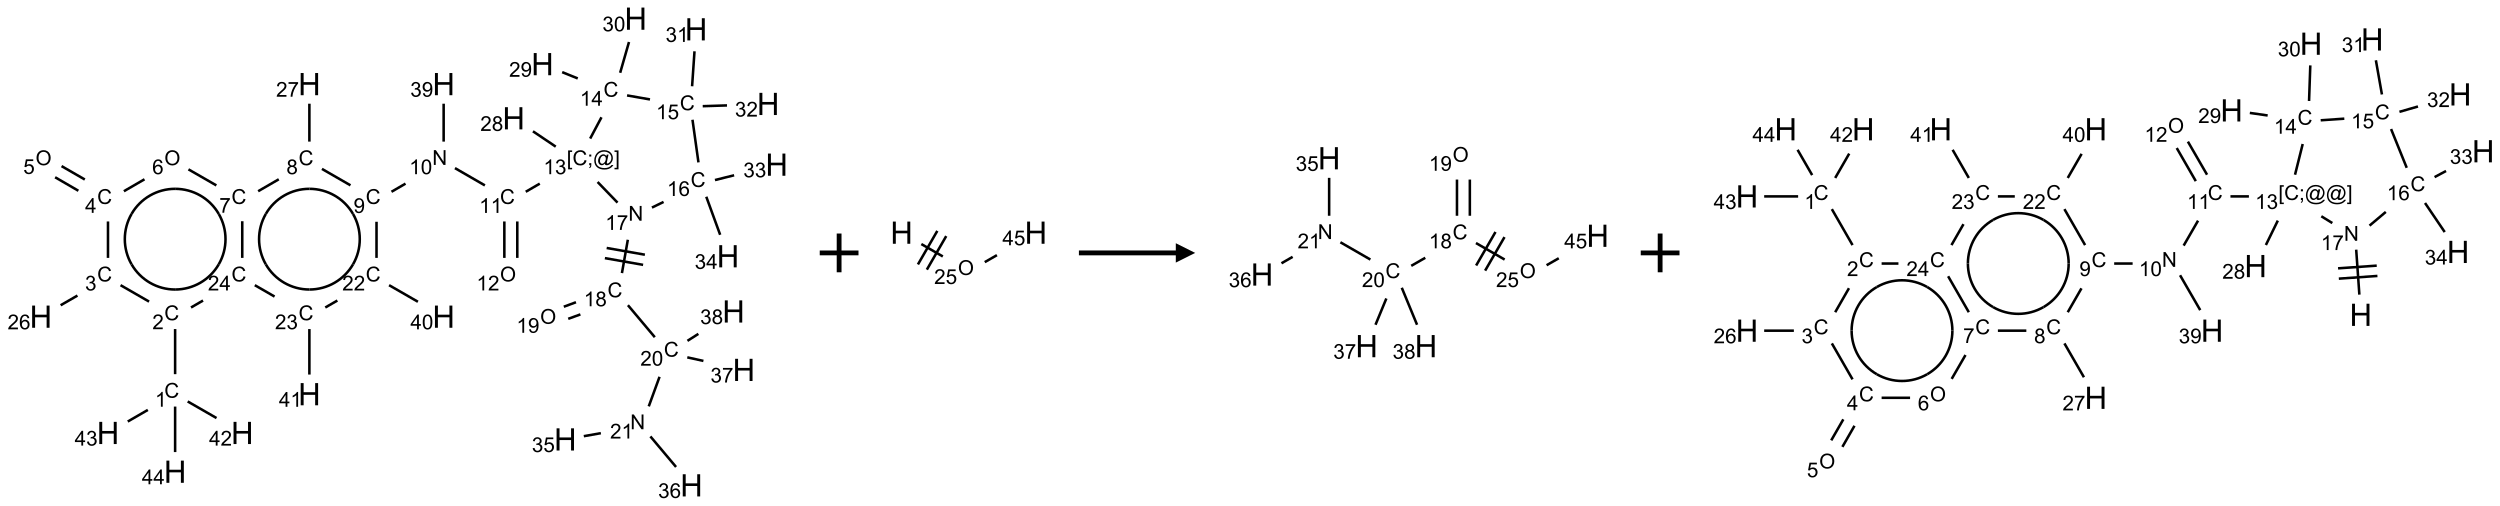 <?xml version="1.0" encoding="UTF-8"?>
<svg xmlns="http://www.w3.org/2000/svg" xmlns:xlink="http://www.w3.org/1999/xlink" width="1290" height="261" viewBox="0 0 1290 261">
<defs>
<g>
<g id="glyph-0-0">
<path d="M 1.332 0 L 1.332 -6.668 L 6.668 -6.668 L 6.668 0 Z M 1.5 -0.168 L 6.5 -0.168 L 6.5 -6.5 L 1.5 -6.5 Z M 1.5 -0.168 "/>
</g>
<g id="glyph-0-1">
<path d="M 6.27 -2.676 L 7.281 -2.422 C 7.07 -1.594 6.688 -0.961 6.137 -0.523 C 5.586 -0.086 4.914 0.129 4.121 0.129 C 3.297 0.129 2.629 -0.039 2.113 -0.371 C 1.598 -0.707 1.203 -1.191 0.934 -1.828 C 0.664 -2.465 0.531 -3.145 0.531 -3.875 C 0.531 -4.672 0.684 -5.363 0.988 -5.957 C 1.293 -6.547 1.723 -6.996 2.285 -7.305 C 2.844 -7.613 3.461 -7.766 4.137 -7.766 C 4.898 -7.766 5.543 -7.57 6.062 -7.184 C 6.582 -6.793 6.945 -6.246 7.152 -5.543 L 6.156 -5.309 C 5.98 -5.863 5.723 -6.266 5.387 -6.52 C 5.051 -6.773 4.625 -6.902 4.113 -6.902 C 3.527 -6.902 3.039 -6.762 2.645 -6.48 C 2.25 -6.199 1.973 -5.82 1.812 -5.348 C 1.652 -4.871 1.574 -4.383 1.574 -3.879 C 1.574 -3.23 1.668 -2.664 1.855 -2.18 C 2.047 -1.695 2.34 -1.332 2.738 -1.094 C 3.137 -0.855 3.57 -0.734 4.035 -0.734 C 4.602 -0.734 5.082 -0.898 5.473 -1.223 C 5.867 -1.551 6.133 -2.035 6.27 -2.676 Z M 6.27 -2.676 "/>
</g>
<g id="glyph-0-2">
<path d="M 3.973 0 L 3.035 0 L 3.035 -5.973 C 2.809 -5.758 2.516 -5.543 2.148 -5.328 C 1.781 -5.113 1.453 -4.953 1.16 -4.844 L 1.16 -5.75 C 1.684 -5.996 2.145 -6.297 2.535 -6.645 C 2.93 -6.996 3.207 -7.336 3.371 -7.668 L 3.973 -7.668 Z M 3.973 0 "/>
</g>
<g id="glyph-0-3">
<path d="M 5.371 -0.902 L 5.371 0 L 0.324 0 C 0.316 -0.227 0.352 -0.441 0.434 -0.652 C 0.562 -0.996 0.766 -1.332 1.051 -1.668 C 1.332 -2 1.742 -2.387 2.277 -2.824 C 3.105 -3.504 3.668 -4.043 3.957 -4.441 C 4.25 -4.84 4.395 -5.215 4.395 -5.566 C 4.395 -5.938 4.262 -6.254 3.996 -6.508 C 3.73 -6.762 3.387 -6.891 2.957 -6.891 C 2.508 -6.891 2.145 -6.754 1.875 -6.484 C 1.605 -6.215 1.469 -5.84 1.465 -5.359 L 0.5 -5.457 C 0.566 -6.176 0.812 -6.727 1.246 -7.102 C 1.676 -7.477 2.254 -7.668 2.98 -7.668 C 3.711 -7.668 4.293 -7.465 4.719 -7.059 C 5.145 -6.652 5.359 -6.148 5.359 -5.547 C 5.359 -5.242 5.297 -4.941 5.172 -4.645 C 5.047 -4.352 4.84 -4.039 4.551 -3.715 C 4.262 -3.387 3.777 -2.938 3.105 -2.371 C 2.543 -1.898 2.18 -1.578 2.02 -1.41 C 1.859 -1.242 1.73 -1.07 1.625 -0.902 Z M 5.371 -0.902 "/>
</g>
<g id="glyph-0-4">
<path d="M 0.449 -2.016 L 1.387 -2.141 C 1.492 -1.609 1.676 -1.227 1.934 -0.992 C 2.191 -0.758 2.508 -0.641 2.879 -0.641 C 3.32 -0.641 3.695 -0.793 3.996 -1.098 C 4.301 -1.402 4.453 -1.781 4.453 -2.234 C 4.453 -2.664 4.312 -3.02 4.031 -3.301 C 3.75 -3.578 3.391 -3.719 2.957 -3.719 C 2.781 -3.719 2.562 -3.684 2.297 -3.613 L 2.402 -4.438 C 2.465 -4.43 2.516 -4.426 2.551 -4.426 C 2.949 -4.426 3.312 -4.531 3.629 -4.738 C 3.949 -4.949 4.109 -5.27 4.109 -5.703 C 4.109 -6.047 3.992 -6.332 3.762 -6.559 C 3.527 -6.785 3.227 -6.895 2.859 -6.895 C 2.496 -6.895 2.191 -6.781 1.949 -6.551 C 1.707 -6.324 1.547 -5.98 1.48 -5.52 L 0.543 -5.688 C 0.656 -6.316 0.918 -6.805 1.324 -7.148 C 1.73 -7.492 2.234 -7.668 2.84 -7.668 C 3.254 -7.668 3.641 -7.578 3.988 -7.398 C 4.34 -7.219 4.609 -6.977 4.793 -6.668 C 4.98 -6.359 5.074 -6.031 5.074 -5.684 C 5.074 -5.352 4.984 -5.051 4.809 -4.781 C 4.629 -4.512 4.367 -4.297 4.02 -4.137 C 4.473 -4.031 4.824 -3.816 5.074 -3.488 C 5.324 -3.16 5.449 -2.75 5.449 -2.254 C 5.449 -1.59 5.203 -1.023 4.719 -0.559 C 4.234 -0.098 3.617 0.137 2.875 0.137 C 2.203 0.137 1.648 -0.062 1.207 -0.465 C 0.762 -0.863 0.512 -1.379 0.449 -2.016 Z M 0.449 -2.016 "/>
</g>
<g id="glyph-0-5">
<path d="M 5.309 -5.766 L 4.375 -5.691 C 4.293 -6.059 4.172 -6.328 4.02 -6.496 C 3.766 -6.762 3.453 -6.895 3.082 -6.895 C 2.785 -6.895 2.523 -6.812 2.297 -6.645 C 2 -6.43 1.77 -6.117 1.598 -5.703 C 1.43 -5.289 1.34 -4.703 1.332 -3.938 C 1.559 -4.281 1.836 -4.535 2.16 -4.703 C 2.488 -4.871 2.828 -4.953 3.188 -4.953 C 3.812 -4.953 4.344 -4.723 4.785 -4.262 C 5.223 -3.801 5.441 -3.207 5.441 -2.48 C 5.441 -2 5.34 -1.555 5.133 -1.145 C 4.926 -0.73 4.641 -0.418 4.281 -0.199 C 3.922 0.02 3.512 0.129 3.051 0.129 C 2.27 0.129 1.633 -0.156 1.141 -0.73 C 0.648 -1.305 0.402 -2.254 0.402 -3.574 C 0.402 -5.051 0.672 -6.121 1.219 -6.793 C 1.695 -7.375 2.336 -7.668 3.141 -7.668 C 3.742 -7.668 4.234 -7.5 4.617 -7.16 C 5 -6.824 5.23 -6.359 5.309 -5.766 Z M 1.48 -2.473 C 1.48 -2.152 1.547 -1.844 1.684 -1.547 C 1.82 -1.25 2.016 -1.027 2.262 -0.871 C 2.508 -0.719 2.766 -0.641 3.035 -0.641 C 3.434 -0.641 3.773 -0.801 4.059 -1.121 C 4.344 -1.441 4.484 -1.875 4.484 -2.422 C 4.484 -2.949 4.344 -3.367 4.062 -3.668 C 3.781 -3.973 3.426 -4.125 3 -4.125 C 2.578 -4.125 2.219 -3.973 1.922 -3.668 C 1.625 -3.363 1.48 -2.969 1.48 -2.473 Z M 1.48 -2.473 "/>
</g>
<g id="glyph-0-6">
<path d="M 3.449 0 L 3.449 -1.828 L 0.137 -1.828 L 0.137 -2.688 L 3.621 -7.637 L 4.387 -7.637 L 4.387 -2.688 L 5.418 -2.688 L 5.418 -1.828 L 4.387 -1.828 L 4.387 0 Z M 3.449 -2.688 L 3.449 -6.129 L 1.059 -2.688 Z M 3.449 -2.688 "/>
</g>
<g id="glyph-0-7">
<path d="M 0.516 -3.719 C 0.516 -4.984 0.855 -5.977 1.535 -6.695 C 2.215 -7.414 3.094 -7.77 4.172 -7.77 C 4.875 -7.77 5.512 -7.602 6.078 -7.266 C 6.645 -6.93 7.074 -6.461 7.371 -5.855 C 7.668 -5.254 7.816 -4.57 7.816 -3.809 C 7.816 -3.035 7.66 -2.34 7.348 -1.73 C 7.035 -1.117 6.594 -0.656 6.02 -0.34 C 5.449 -0.027 4.828 0.129 4.168 0.129 C 3.449 0.129 2.805 -0.043 2.238 -0.391 C 1.672 -0.738 1.246 -1.211 0.953 -1.812 C 0.66 -2.414 0.516 -3.047 0.516 -3.719 Z M 1.559 -3.703 C 1.559 -2.781 1.805 -2.059 2.301 -1.527 C 2.793 -1 3.414 -0.734 4.16 -0.734 C 4.922 -0.734 5.547 -1 6.039 -1.535 C 6.531 -2.07 6.777 -2.828 6.777 -3.812 C 6.777 -4.434 6.672 -4.977 6.461 -5.441 C 6.25 -5.902 5.945 -6.262 5.539 -6.52 C 5.133 -6.773 4.68 -6.902 4.176 -6.902 C 3.461 -6.902 2.848 -6.656 2.332 -6.164 C 1.816 -5.672 1.559 -4.852 1.559 -3.703 Z M 1.559 -3.703 "/>
</g>
<g id="glyph-0-8">
<path d="M 0.441 -2 L 1.426 -2.082 C 1.5 -1.605 1.668 -1.242 1.934 -1.004 C 2.199 -0.762 2.52 -0.641 2.895 -0.641 C 3.348 -0.641 3.73 -0.812 4.043 -1.152 C 4.355 -1.492 4.512 -1.941 4.512 -2.504 C 4.512 -3.039 4.359 -3.461 4.059 -3.77 C 3.758 -4.078 3.367 -4.234 2.879 -4.234 C 2.578 -4.234 2.305 -4.164 2.062 -4.027 C 1.82 -3.891 1.629 -3.715 1.488 -3.496 L 0.609 -3.609 L 1.348 -7.531 L 5.145 -7.531 L 5.145 -6.637 L 2.098 -6.637 L 1.688 -4.582 C 2.145 -4.902 2.625 -5.062 3.129 -5.062 C 3.797 -5.062 4.359 -4.832 4.816 -4.371 C 5.277 -3.91 5.504 -3.312 5.504 -2.59 C 5.504 -1.898 5.305 -1.301 4.902 -0.797 C 4.41 -0.18 3.742 0.129 2.895 0.129 C 2.199 0.129 1.633 -0.062 1.195 -0.453 C 0.758 -0.844 0.504 -1.359 0.441 -2 Z M 0.441 -2 "/>
</g>
<g id="glyph-0-9">
<path d="M 0.504 -6.637 L 0.504 -7.535 L 5.449 -7.535 L 5.449 -6.809 C 4.961 -6.289 4.48 -5.602 4.004 -4.746 C 3.527 -3.887 3.156 -3.004 2.895 -2.098 C 2.707 -1.461 2.59 -0.762 2.535 0 L 1.574 0 C 1.582 -0.602 1.703 -1.328 1.926 -2.176 C 2.152 -3.027 2.477 -3.848 2.898 -4.637 C 3.32 -5.426 3.77 -6.094 4.246 -6.637 Z M 0.504 -6.637 "/>
</g>
<g id="glyph-0-10">
<path d="M 1.887 -4.141 C 1.496 -4.281 1.207 -4.484 1.02 -4.75 C 0.832 -5.016 0.738 -5.328 0.738 -5.699 C 0.738 -6.254 0.938 -6.719 1.34 -7.098 C 1.738 -7.477 2.27 -7.668 2.934 -7.668 C 3.598 -7.668 4.137 -7.473 4.543 -7.086 C 4.949 -6.699 5.152 -6.227 5.152 -5.672 C 5.152 -5.316 5.059 -5.008 4.871 -4.746 C 4.688 -4.484 4.406 -4.281 4.027 -4.141 C 4.496 -3.988 4.852 -3.742 5.098 -3.402 C 5.34 -3.062 5.465 -2.656 5.465 -2.184 C 5.465 -1.531 5.234 -0.98 4.77 -0.535 C 4.309 -0.09 3.703 0.129 2.949 0.129 C 2.195 0.129 1.586 -0.094 1.125 -0.539 C 0.664 -0.984 0.434 -1.543 0.434 -2.207 C 0.434 -2.703 0.559 -3.121 0.809 -3.457 C 1.062 -3.793 1.422 -4.02 1.887 -4.141 Z M 1.699 -5.73 C 1.699 -5.367 1.812 -5.074 2.047 -4.844 C 2.281 -4.613 2.582 -4.5 2.953 -4.5 C 3.312 -4.5 3.609 -4.613 3.84 -4.84 C 4.07 -5.066 4.188 -5.348 4.188 -5.676 C 4.188 -6.02 4.07 -6.309 3.832 -6.543 C 3.594 -6.777 3.297 -6.895 2.941 -6.895 C 2.586 -6.895 2.289 -6.781 2.051 -6.551 C 1.816 -6.324 1.699 -6.047 1.699 -5.73 Z M 1.395 -2.203 C 1.395 -1.938 1.461 -1.676 1.586 -1.426 C 1.711 -1.176 1.902 -0.984 2.152 -0.848 C 2.402 -0.711 2.672 -0.641 2.957 -0.641 C 3.406 -0.641 3.777 -0.785 4.066 -1.074 C 4.359 -1.363 4.504 -1.727 4.504 -2.172 C 4.504 -2.625 4.355 -2.996 4.055 -3.293 C 3.754 -3.586 3.379 -3.734 2.926 -3.734 C 2.484 -3.734 2.121 -3.59 1.832 -3.297 C 1.543 -3.004 1.395 -2.641 1.395 -2.203 Z M 1.395 -2.203 "/>
</g>
<g id="glyph-0-11">
<path d="M 0.582 -1.766 L 1.484 -1.848 C 1.562 -1.426 1.707 -1.117 1.922 -0.926 C 2.137 -0.734 2.414 -0.641 2.75 -0.641 C 3.039 -0.641 3.289 -0.707 3.508 -0.84 C 3.727 -0.973 3.902 -1.148 4.043 -1.367 C 4.18 -1.586 4.297 -1.887 4.391 -2.262 C 4.484 -2.637 4.531 -3.016 4.531 -3.406 C 4.531 -3.449 4.531 -3.512 4.527 -3.594 C 4.34 -3.297 4.082 -3.055 3.758 -2.867 C 3.434 -2.68 3.082 -2.59 2.703 -2.59 C 2.07 -2.59 1.535 -2.816 1.098 -3.277 C 0.66 -3.734 0.441 -4.34 0.441 -5.09 C 0.441 -5.863 0.672 -6.484 1.129 -6.957 C 1.586 -7.43 2.156 -7.668 2.844 -7.668 C 3.34 -7.668 3.793 -7.531 4.207 -7.266 C 4.617 -7 4.93 -6.617 5.145 -6.121 C 5.355 -5.629 5.465 -4.91 5.465 -3.973 C 5.465 -2.996 5.359 -2.223 5.145 -1.645 C 4.934 -1.066 4.617 -0.625 4.199 -0.324 C 3.781 -0.02 3.293 0.129 2.73 0.129 C 2.133 0.129 1.645 -0.035 1.266 -0.367 C 0.887 -0.699 0.66 -1.164 0.582 -1.766 Z M 4.422 -5.137 C 4.422 -5.676 4.277 -6.102 3.992 -6.418 C 3.707 -6.734 3.359 -6.891 2.957 -6.891 C 2.543 -6.891 2.18 -6.719 1.871 -6.379 C 1.562 -6.039 1.406 -5.598 1.406 -5.059 C 1.406 -4.57 1.555 -4.176 1.848 -3.871 C 2.141 -3.566 2.5 -3.418 2.934 -3.418 C 3.367 -3.418 3.723 -3.57 4.004 -3.871 C 4.281 -4.176 4.422 -4.598 4.422 -5.137 Z M 4.422 -5.137 "/>
</g>
<g id="glyph-0-12">
<path d="M 0.812 0 L 0.812 -7.637 L 1.848 -7.637 L 5.859 -1.641 L 5.859 -7.637 L 6.828 -7.637 L 6.828 0 L 5.793 0 L 1.781 -6 L 1.781 0 Z M 0.812 0 "/>
</g>
<g id="glyph-0-13">
<path d="M 0.441 -3.766 C 0.441 -4.668 0.535 -5.395 0.723 -5.945 C 0.906 -6.496 1.184 -6.922 1.551 -7.219 C 1.918 -7.516 2.375 -7.668 2.934 -7.668 C 3.344 -7.668 3.703 -7.586 4.012 -7.418 C 4.32 -7.254 4.574 -7.016 4.777 -6.707 C 4.977 -6.395 5.137 -6.016 5.25 -5.57 C 5.363 -5.125 5.422 -4.523 5.422 -3.766 C 5.422 -2.871 5.328 -2.148 5.145 -1.598 C 4.961 -1.047 4.688 -0.621 4.32 -0.32 C 3.953 -0.02 3.492 0.129 2.934 0.129 C 2.195 0.129 1.617 -0.133 1.199 -0.66 C 0.695 -1.297 0.441 -2.332 0.441 -3.766 Z M 1.406 -3.766 C 1.406 -2.512 1.555 -1.68 1.848 -1.262 C 2.141 -0.848 2.5 -0.641 2.934 -0.641 C 3.363 -0.641 3.727 -0.848 4.02 -1.266 C 4.312 -1.684 4.457 -2.516 4.457 -3.766 C 4.457 -5.023 4.312 -5.859 4.02 -6.27 C 3.727 -6.684 3.359 -6.891 2.922 -6.891 C 2.492 -6.891 2.148 -6.707 1.891 -6.344 C 1.566 -5.879 1.406 -5.02 1.406 -3.766 Z M 1.406 -3.766 "/>
</g>
<g id="glyph-0-14">
<path d="M 0.723 2.121 L 0.723 -7.637 L 2.793 -7.637 L 2.793 -6.859 L 1.66 -6.859 L 1.66 1.344 L 2.793 1.344 L 2.793 2.121 Z M 0.723 2.121 "/>
</g>
<g id="glyph-0-15">
<path d="M 0.949 -4.465 L 0.949 -5.531 L 2.016 -5.531 L 2.016 -4.465 Z M 0.949 0 L 0.949 -1.066 L 2.016 -1.066 L 2.016 0 C 2.016 0.391 1.945 0.711 1.809 0.949 C 1.668 1.191 1.449 1.379 1.145 1.512 L 0.887 1.109 C 1.082 1.023 1.23 0.895 1.324 0.727 C 1.418 0.559 1.469 0.316 1.48 0 Z M 0.949 0 "/>
</g>
<g id="glyph-0-16">
<path d="M 6.047 -0.848 C 5.82 -0.59 5.57 -0.379 5.289 -0.223 C 5.008 -0.062 4.73 0.016 4.449 0.016 C 4.141 0.016 3.84 -0.074 3.547 -0.254 C 3.254 -0.434 3.02 -0.715 2.836 -1.09 C 2.652 -1.465 2.562 -1.875 2.562 -2.324 C 2.562 -2.875 2.703 -3.43 2.988 -3.98 C 3.27 -4.535 3.621 -4.953 4.043 -5.23 C 4.461 -5.508 4.871 -5.645 5.266 -5.645 C 5.566 -5.645 5.855 -5.566 6.129 -5.41 C 6.402 -5.25 6.641 -5.012 6.84 -4.688 L 7.016 -5.496 L 7.949 -5.496 L 7.199 -2 C 7.094 -1.516 7.043 -1.246 7.043 -1.191 C 7.043 -1.098 7.078 -1.02 7.148 -0.949 C 7.219 -0.883 7.305 -0.848 7.406 -0.848 C 7.59 -0.848 7.832 -0.953 8.129 -1.168 C 8.527 -1.445 8.84 -1.816 9.07 -2.285 C 9.301 -2.75 9.418 -3.234 9.418 -3.73 C 9.418 -4.309 9.27 -4.852 8.973 -5.355 C 8.676 -5.859 8.23 -6.262 7.645 -6.562 C 7.055 -6.863 6.406 -7.016 5.691 -7.016 C 4.879 -7.016 4.137 -6.824 3.465 -6.445 C 2.793 -6.066 2.273 -5.52 1.902 -4.809 C 1.535 -4.098 1.348 -3.34 1.348 -2.527 C 1.348 -1.676 1.535 -0.941 1.902 -0.328 C 2.273 0.285 2.809 0.742 3.508 1.035 C 4.207 1.328 4.984 1.473 5.832 1.473 C 6.742 1.473 7.504 1.32 8.121 1.016 C 8.734 0.711 9.195 0.34 9.5 -0.098 L 10.441 -0.098 C 10.266 0.266 9.961 0.637 9.531 1.016 C 9.102 1.395 8.59 1.695 7.996 1.914 C 7.402 2.133 6.688 2.246 5.848 2.246 C 5.078 2.246 4.367 2.145 3.715 1.949 C 3.066 1.75 2.512 1.453 2.051 1.055 C 1.594 0.656 1.25 0.199 1.016 -0.316 C 0.723 -0.973 0.578 -1.684 0.578 -2.441 C 0.578 -3.289 0.75 -4.098 1.098 -4.863 C 1.523 -5.805 2.125 -6.527 2.902 -7.027 C 3.684 -7.527 4.629 -7.777 5.738 -7.777 C 6.602 -7.777 7.375 -7.602 8.059 -7.246 C 8.746 -6.895 9.285 -6.371 9.684 -5.672 C 10.02 -5.07 10.188 -4.418 10.188 -3.715 C 10.188 -2.707 9.832 -1.812 9.125 -1.031 C 8.492 -0.328 7.801 0.02 7.051 0.02 C 6.812 0.02 6.617 -0.016 6.473 -0.09 C 6.324 -0.16 6.215 -0.266 6.145 -0.402 C 6.102 -0.488 6.066 -0.637 6.047 -0.848 Z M 3.527 -2.262 C 3.527 -1.785 3.641 -1.414 3.863 -1.152 C 4.09 -0.887 4.348 -0.754 4.641 -0.754 C 4.836 -0.754 5.039 -0.812 5.254 -0.93 C 5.469 -1.047 5.676 -1.219 5.871 -1.449 C 6.066 -1.676 6.23 -1.969 6.355 -2.32 C 6.48 -2.672 6.543 -3.027 6.543 -3.379 C 6.543 -3.852 6.426 -4.219 6.191 -4.48 C 5.957 -4.738 5.672 -4.871 5.332 -4.871 C 5.109 -4.871 4.902 -4.812 4.707 -4.699 C 4.512 -4.586 4.32 -4.406 4.137 -4.156 C 3.953 -3.906 3.805 -3.602 3.691 -3.246 C 3.582 -2.887 3.527 -2.559 3.527 -2.262 Z M 3.527 -2.262 "/>
</g>
<g id="glyph-0-17">
<path d="M 2.27 2.121 L 0.203 2.121 L 0.203 1.344 L 1.332 1.344 L 1.332 -6.859 L 0.203 -6.859 L 0.203 -7.637 L 2.27 -7.637 Z M 2.27 2.121 "/>
</g>
<g id="glyph-1-0">
<path d="M 2 0 L 2 -10 L 10 -10 L 10 0 Z M 2.25 -0.25 L 9.75 -0.25 L 9.75 -9.75 L 2.25 -9.75 Z M 2.25 -0.25 "/>
</g>
<g id="glyph-1-1">
<path d="M 1.281 0 L 1.281 -11.453 L 2.797 -11.453 L 2.797 -6.75 L 8.75 -6.75 L 8.75 -11.453 L 10.266 -11.453 L 10.266 0 L 8.75 0 L 8.75 -5.398 L 2.797 -5.398 L 2.797 0 Z M 1.281 0 "/>
</g>
</g>
</defs>
<path fill="none" stroke-width="0.033" stroke-linecap="butt" stroke-linejoin="miter" stroke="rgb(0%, 0%, 0%)" stroke-opacity="1" stroke-miterlimit="10" d="M 1.732 4.586 L 1.732 4.004 " transform="matrix(40, 0, 0, 40, 21.082, 9.633)"/>
<path fill="none" stroke-width="0.033" stroke-linecap="butt" stroke-linejoin="miter" stroke="rgb(0%, 0%, 0%)" stroke-opacity="1" stroke-miterlimit="10" d="M 1.396 3.65 L 1.028 3.438 " transform="matrix(40, 0, 0, 40, 21.082, 9.633)"/>
<path fill="none" stroke-width="0.033" stroke-linecap="butt" stroke-linejoin="miter" stroke="rgb(0%, 0%, 0%)" stroke-opacity="1" stroke-miterlimit="10" d="M 0.472 3.572 L 0.255 3.697 " transform="matrix(40, 0, 0, 40, 21.082, 9.633)"/>
<path fill="none" stroke-width="0.033" stroke-linecap="butt" stroke-linejoin="miter" stroke="rgb(0%, 0%, 0%)" stroke-opacity="1" stroke-miterlimit="10" d="M 0.866 3.086 L 0.866 2.616 " transform="matrix(40, 0, 0, 40, 21.082, 9.633)"/>
<path fill="none" stroke-width="0.033" stroke-linecap="butt" stroke-linejoin="miter" stroke="rgb(0%, 0%, 0%)" stroke-opacity="1" stroke-miterlimit="10" d="M 0.567 2.075 L 0.267 1.902 " transform="matrix(40, 0, 0, 40, 21.082, 9.633)"/>
<path fill="none" stroke-width="0.033" stroke-linecap="butt" stroke-linejoin="miter" stroke="rgb(0%, 0%, 0%)" stroke-opacity="1" stroke-miterlimit="10" d="M 0.484 2.22 L 0.184 2.046 " transform="matrix(40, 0, 0, 40, 21.082, 9.633)"/>
<path fill="none" stroke-width="0.033" stroke-linecap="butt" stroke-linejoin="miter" stroke="rgb(0%, 0%, 0%)" stroke-opacity="1" stroke-miterlimit="10" d="M 1.071 2.226 L 1.337 2.072 " transform="matrix(40, 0, 0, 40, 21.082, 9.633)"/>
<path fill="none" stroke-width="0.033" stroke-linecap="butt" stroke-linejoin="miter" stroke="rgb(0%, 0%, 0%)" stroke-opacity="1" stroke-miterlimit="10" d="M 1.904 1.944 L 2.264 2.151 " transform="matrix(40, 0, 0, 40, 21.082, 9.633)"/>
<path fill="none" stroke-width="0.033" stroke-linecap="butt" stroke-linejoin="miter" stroke="rgb(0%, 0%, 0%)" stroke-opacity="1" stroke-miterlimit="10" d="M 2.803 2.226 L 3.069 2.072 " transform="matrix(40, 0, 0, 40, 21.082, 9.633)"/>
<path fill="none" stroke-width="0.033" stroke-linecap="butt" stroke-linejoin="miter" stroke="rgb(0%, 0%, 0%)" stroke-opacity="1" stroke-miterlimit="10" d="M 3.464 1.586 L 3.464 1.097 " transform="matrix(40, 0, 0, 40, 21.082, 9.633)"/>
<path fill="none" stroke-width="0.033" stroke-linecap="butt" stroke-linejoin="miter" stroke="rgb(0%, 0%, 0%)" stroke-opacity="1" stroke-miterlimit="10" d="M 3.626 1.938 L 3.994 2.15 " transform="matrix(40, 0, 0, 40, 21.082, 9.633)"/>
<path fill="none" stroke-width="0.033" stroke-linecap="butt" stroke-linejoin="miter" stroke="rgb(0%, 0%, 0%)" stroke-opacity="1" stroke-miterlimit="10" d="M 4.523 2.233 L 4.704 2.128 " transform="matrix(40, 0, 0, 40, 21.082, 9.633)"/>
<path fill="none" stroke-width="0.033" stroke-linecap="butt" stroke-linejoin="miter" stroke="rgb(0%, 0%, 0%)" stroke-opacity="1" stroke-miterlimit="10" d="M 5.342 1.928 L 5.728 2.151 " transform="matrix(40, 0, 0, 40, 21.082, 9.633)"/>
<path fill="none" stroke-width="0.033" stroke-linecap="butt" stroke-linejoin="miter" stroke="rgb(0%, 0%, 0%)" stroke-opacity="1" stroke-miterlimit="10" d="M 5.979 2.616 L 5.979 3.086 " transform="matrix(40, 0, 0, 40, 21.082, 9.633)"/>
<path fill="none" stroke-width="0.033" stroke-linecap="butt" stroke-linejoin="miter" stroke="rgb(0%, 0%, 0%)" stroke-opacity="1" stroke-miterlimit="10" d="M 6.146 2.616 L 6.146 3.086 " transform="matrix(40, 0, 0, 40, 21.082, 9.633)"/>
<path fill="none" stroke-width="0.033" stroke-linecap="butt" stroke-linejoin="miter" stroke="rgb(0%, 0%, 0%)" stroke-opacity="1" stroke-miterlimit="10" d="M 6.255 2.233 L 6.436 2.128 " transform="matrix(40, 0, 0, 40, 21.082, 9.633)"/>
<path fill="none" stroke-width="0.033" stroke-linecap="butt" stroke-linejoin="miter" stroke="rgb(0%, 0%, 0%)" stroke-opacity="1" stroke-miterlimit="10" d="M 6.642 1.651 L 6.348 1.453 " transform="matrix(40, 0, 0, 40, 21.082, 9.633)"/>
<path fill="none" stroke-width="0.033" stroke-linecap="butt" stroke-linejoin="miter" stroke="rgb(0%, 0%, 0%)" stroke-opacity="1" stroke-miterlimit="10" d="M 7.086 1.547 L 7.232 1.272 " transform="matrix(40, 0, 0, 40, 21.082, 9.633)"/>
<path fill="none" stroke-width="0.033" stroke-linecap="butt" stroke-linejoin="miter" stroke="rgb(0%, 0%, 0%)" stroke-opacity="1" stroke-miterlimit="10" d="M 6.926 0.771 L 6.725 0.69 " transform="matrix(40, 0, 0, 40, 21.082, 9.633)"/>
<path fill="none" stroke-width="0.033" stroke-linecap="butt" stroke-linejoin="miter" stroke="rgb(0%, 0%, 0%)" stroke-opacity="1" stroke-miterlimit="10" d="M 7.473 0.698 L 7.587 0.301 " transform="matrix(40, 0, 0, 40, 21.082, 9.633)"/>
<path fill="none" stroke-width="0.033" stroke-linecap="butt" stroke-linejoin="miter" stroke="rgb(0%, 0%, 0%)" stroke-opacity="1" stroke-miterlimit="10" d="M 7.562 0.99 L 7.858 1.042 " transform="matrix(40, 0, 0, 40, 21.082, 9.633)"/>
<path fill="none" stroke-width="0.033" stroke-linecap="butt" stroke-linejoin="miter" stroke="rgb(0%, 0%, 0%)" stroke-opacity="1" stroke-miterlimit="10" d="M 8.401 0.872 L 8.432 0.421 " transform="matrix(40, 0, 0, 40, 21.082, 9.633)"/>
<path fill="none" stroke-width="0.033" stroke-linecap="butt" stroke-linejoin="miter" stroke="rgb(0%, 0%, 0%)" stroke-opacity="1" stroke-miterlimit="10" d="M 8.538 1.129 L 8.851 1.119 " transform="matrix(40, 0, 0, 40, 21.082, 9.633)"/>
<path fill="none" stroke-width="0.033" stroke-linecap="butt" stroke-linejoin="miter" stroke="rgb(0%, 0%, 0%)" stroke-opacity="1" stroke-miterlimit="10" d="M 8.406 1.304 L 8.483 1.854 " transform="matrix(40, 0, 0, 40, 21.082, 9.633)"/>
<path fill="none" stroke-width="0.033" stroke-linecap="butt" stroke-linejoin="miter" stroke="rgb(0%, 0%, 0%)" stroke-opacity="1" stroke-miterlimit="10" d="M 8.696 2.082 L 8.943 2.02 " transform="matrix(40, 0, 0, 40, 21.082, 9.633)"/>
<path fill="none" stroke-width="0.033" stroke-linecap="butt" stroke-linejoin="miter" stroke="rgb(0%, 0%, 0%)" stroke-opacity="1" stroke-miterlimit="10" d="M 8.584 2.297 L 8.763 2.788 " transform="matrix(40, 0, 0, 40, 21.082, 9.633)"/>
<path fill="none" stroke-width="0.033" stroke-linecap="butt" stroke-linejoin="miter" stroke="rgb(0%, 0%, 0%)" stroke-opacity="1" stroke-miterlimit="10" d="M 8.033 2.364 L 7.883 2.437 " transform="matrix(40, 0, 0, 40, 21.082, 9.633)"/>
<path fill="none" stroke-width="0.033" stroke-linecap="butt" stroke-linejoin="miter" stroke="rgb(0%, 0%, 0%)" stroke-opacity="1" stroke-miterlimit="10" d="M 7.439 2.373 L 7.182 2.107 " transform="matrix(40, 0, 0, 40, 21.082, 9.633)"/>
<path fill="none" stroke-width="0.033" stroke-linecap="butt" stroke-linejoin="miter" stroke="rgb(0%, 0%, 0%)" stroke-opacity="1" stroke-miterlimit="10" d="M 7.572 2.852 L 7.496 3.282 " transform="matrix(40, 0, 0, 40, 21.082, 9.633)"/>
<path fill="none" stroke-width="0.033" stroke-linecap="butt" stroke-linejoin="miter" stroke="rgb(0%, 0%, 0%)" stroke-opacity="1" stroke-miterlimit="10" d="M 7.276 3.089 L 7.769 3.176 " transform="matrix(40, 0, 0, 40, 21.082, 9.633)"/>
<path fill="none" stroke-width="0.033" stroke-linecap="butt" stroke-linejoin="miter" stroke="rgb(0%, 0%, 0%)" stroke-opacity="1" stroke-miterlimit="10" d="M 7.299 2.958 L 7.792 3.045 " transform="matrix(40, 0, 0, 40, 21.082, 9.633)"/>
<path fill="none" stroke-width="0.033" stroke-linecap="butt" stroke-linejoin="miter" stroke="rgb(0%, 0%, 0%)" stroke-opacity="1" stroke-miterlimit="10" d="M 6.903 3.658 L 6.746 3.716 " transform="matrix(40, 0, 0, 40, 21.082, 9.633)"/>
<path fill="none" stroke-width="0.033" stroke-linecap="butt" stroke-linejoin="miter" stroke="rgb(0%, 0%, 0%)" stroke-opacity="1" stroke-miterlimit="10" d="M 6.96 3.815 L 6.803 3.872 " transform="matrix(40, 0, 0, 40, 21.082, 9.633)"/>
<path fill="none" stroke-width="0.033" stroke-linecap="butt" stroke-linejoin="miter" stroke="rgb(0%, 0%, 0%)" stroke-opacity="1" stroke-miterlimit="10" d="M 7.573 3.696 L 7.92 4.109 " transform="matrix(40, 0, 0, 40, 21.082, 9.633)"/>
<path fill="none" stroke-width="0.033" stroke-linecap="butt" stroke-linejoin="miter" stroke="rgb(0%, 0%, 0%)" stroke-opacity="1" stroke-miterlimit="10" d="M 7.981 4.62 L 7.842 5.001 " transform="matrix(40, 0, 0, 40, 21.082, 9.633)"/>
<path fill="none" stroke-width="0.033" stroke-linecap="butt" stroke-linejoin="miter" stroke="rgb(0%, 0%, 0%)" stroke-opacity="1" stroke-miterlimit="10" d="M 7.224 5.347 L 7.004 5.386 " transform="matrix(40, 0, 0, 40, 21.082, 9.633)"/>
<path fill="none" stroke-width="0.033" stroke-linecap="butt" stroke-linejoin="miter" stroke="rgb(0%, 0%, 0%)" stroke-opacity="1" stroke-miterlimit="10" d="M 7.863 5.389 L 8.194 5.783 " transform="matrix(40, 0, 0, 40, 21.082, 9.633)"/>
<path fill="none" stroke-width="0.033" stroke-linecap="butt" stroke-linejoin="miter" stroke="rgb(0%, 0%, 0%)" stroke-opacity="1" stroke-miterlimit="10" d="M 8.339 4.369 L 8.547 4.415 " transform="matrix(40, 0, 0, 40, 21.082, 9.633)"/>
<path fill="none" stroke-width="0.033" stroke-linecap="butt" stroke-linejoin="miter" stroke="rgb(0%, 0%, 0%)" stroke-opacity="1" stroke-miterlimit="10" d="M 8.341 4.156 L 8.482 4.066 " transform="matrix(40, 0, 0, 40, 21.082, 9.633)"/>
<path fill="none" stroke-width="0.033" stroke-linecap="butt" stroke-linejoin="miter" stroke="rgb(0%, 0%, 0%)" stroke-opacity="1" stroke-miterlimit="10" d="M 5.196 1.586 L 5.196 1.097 " transform="matrix(40, 0, 0, 40, 21.082, 9.633)"/>
<path fill="none" stroke-width="0.033" stroke-linecap="butt" stroke-linejoin="miter" stroke="rgb(0%, 0%, 0%)" stroke-opacity="1" stroke-miterlimit="10" d="M 4.33 2.62 L 4.33 3.086 " transform="matrix(40, 0, 0, 40, 21.082, 9.633)"/>
<path fill="none" stroke-width="0.033" stroke-linecap="butt" stroke-linejoin="miter" stroke="rgb(0%, 0%, 0%)" stroke-opacity="1" stroke-miterlimit="10" d="M 4.492 3.438 L 4.864 3.652 " transform="matrix(40, 0, 0, 40, 21.082, 9.633)"/>
<path fill="none" stroke-width="0.033" stroke-linecap="butt" stroke-linejoin="miter" stroke="rgb(0%, 0%, 0%)" stroke-opacity="1" stroke-miterlimit="10" d="M 3.825 3.636 L 3.669 3.726 " transform="matrix(40, 0, 0, 40, 21.082, 9.633)"/>
<path fill="none" stroke-width="0.033" stroke-linecap="butt" stroke-linejoin="miter" stroke="rgb(0%, 0%, 0%)" stroke-opacity="1" stroke-miterlimit="10" d="M 3.464 4.004 L 3.464 4.591 " transform="matrix(40, 0, 0, 40, 21.082, 9.633)"/>
<path fill="none" stroke-width="0.033" stroke-linecap="butt" stroke-linejoin="miter" stroke="rgb(0%, 0%, 0%)" stroke-opacity="1" stroke-miterlimit="10" d="M 3.015 3.585 L 2.76 3.438 " transform="matrix(40, 0, 0, 40, 21.082, 9.633)"/>
<path fill="none" stroke-width="0.033" stroke-linecap="butt" stroke-linejoin="miter" stroke="rgb(0%, 0%, 0%)" stroke-opacity="1" stroke-miterlimit="10" d="M 2.092 3.636 L 1.937 3.726 " transform="matrix(40, 0, 0, 40, 21.082, 9.633)"/>
<path fill="none" stroke-width="0.033" stroke-linecap="butt" stroke-linejoin="miter" stroke="rgb(0%, 0%, 0%)" stroke-opacity="1" stroke-miterlimit="10" d="M 2.598 3.086 L 2.598 2.613 " transform="matrix(40, 0, 0, 40, 21.082, 9.633)"/>
<path fill="none" stroke-width="0.033" stroke-linecap="butt" stroke-linejoin="miter" stroke="rgb(0%, 0%, 0%)" stroke-opacity="1" stroke-miterlimit="10" d="M 1.894 4.938 L 2.266 5.152 " transform="matrix(40, 0, 0, 40, 21.082, 9.633)"/>
<path fill="none" stroke-width="0.033" stroke-linecap="butt" stroke-linejoin="miter" stroke="rgb(0%, 0%, 0%)" stroke-opacity="1" stroke-miterlimit="10" d="M 1.38 5.047 L 1.121 5.197 " transform="matrix(40, 0, 0, 40, 21.082, 9.633)"/>
<path fill="none" stroke-width="0.033" stroke-linecap="butt" stroke-linejoin="miter" stroke="rgb(0%, 0%, 0%)" stroke-opacity="1" stroke-miterlimit="10" d="M 1.732 5.004 L 1.732 5.591 " transform="matrix(40, 0, 0, 40, 21.082, 9.633)"/>
<path fill="none" stroke-width="0.033" stroke-linecap="butt" stroke-linejoin="miter" stroke="rgb(0%, 0%, 0%)" stroke-opacity="1" stroke-miterlimit="10" d="M 1.732 3.494 C 1.5 3.494 1.286 3.37 1.17 3.169 " transform="matrix(40, 0, 0, 40, 21.082, 9.633)"/>
<path fill="none" stroke-width="0.033" stroke-linecap="butt" stroke-linejoin="miter" stroke="rgb(0%, 0%, 0%)" stroke-opacity="1" stroke-miterlimit="10" d="M 2.295 3.169 C 2.179 3.37 1.964 3.494 1.732 3.494 " transform="matrix(40, 0, 0, 40, 21.082, 9.633)"/>
<path fill="none" stroke-width="0.033" stroke-linecap="butt" stroke-linejoin="miter" stroke="rgb(0%, 0%, 0%)" stroke-opacity="1" stroke-miterlimit="10" d="M 2.295 2.519 C 2.411 2.72 2.411 2.968 2.295 3.169 " transform="matrix(40, 0, 0, 40, 21.082, 9.633)"/>
<path fill="none" stroke-width="0.033" stroke-linecap="butt" stroke-linejoin="miter" stroke="rgb(0%, 0%, 0%)" stroke-opacity="1" stroke-miterlimit="10" d="M 1.732 2.195 C 1.964 2.195 2.179 2.318 2.295 2.519 " transform="matrix(40, 0, 0, 40, 21.082, 9.633)"/>
<path fill="none" stroke-width="0.033" stroke-linecap="butt" stroke-linejoin="miter" stroke="rgb(0%, 0%, 0%)" stroke-opacity="1" stroke-miterlimit="10" d="M 1.17 2.519 C 1.286 2.318 1.5 2.195 1.732 2.195 " transform="matrix(40, 0, 0, 40, 21.082, 9.633)"/>
<path fill="none" stroke-width="0.033" stroke-linecap="butt" stroke-linejoin="miter" stroke="rgb(0%, 0%, 0%)" stroke-opacity="1" stroke-miterlimit="10" d="M 1.17 3.169 C 1.054 2.968 1.054 2.72 1.17 2.519 " transform="matrix(40, 0, 0, 40, 21.082, 9.633)"/>
<path fill="none" stroke-width="0.033" stroke-linecap="butt" stroke-linejoin="miter" stroke="rgb(0%, 0%, 0%)" stroke-opacity="1" stroke-miterlimit="10" d="M 2.902 2.519 C 3.018 2.318 3.232 2.195 3.464 2.195 " transform="matrix(40, 0, 0, 40, 21.082, 9.633)"/>
<path fill="none" stroke-width="0.033" stroke-linecap="butt" stroke-linejoin="miter" stroke="rgb(0%, 0%, 0%)" stroke-opacity="1" stroke-miterlimit="10" d="M 2.902 3.169 C 2.786 2.968 2.786 2.72 2.902 2.519 " transform="matrix(40, 0, 0, 40, 21.082, 9.633)"/>
<path fill="none" stroke-width="0.033" stroke-linecap="butt" stroke-linejoin="miter" stroke="rgb(0%, 0%, 0%)" stroke-opacity="1" stroke-miterlimit="10" d="M 3.464 3.494 C 3.232 3.494 3.018 3.37 2.902 3.169 " transform="matrix(40, 0, 0, 40, 21.082, 9.633)"/>
<path fill="none" stroke-width="0.033" stroke-linecap="butt" stroke-linejoin="miter" stroke="rgb(0%, 0%, 0%)" stroke-opacity="1" stroke-miterlimit="10" d="M 4.027 3.169 C 3.911 3.37 3.696 3.494 3.464 3.494 " transform="matrix(40, 0, 0, 40, 21.082, 9.633)"/>
<path fill="none" stroke-width="0.033" stroke-linecap="butt" stroke-linejoin="miter" stroke="rgb(0%, 0%, 0%)" stroke-opacity="1" stroke-miterlimit="10" d="M 4.027 2.519 C 4.143 2.72 4.143 2.968 4.027 3.169 " transform="matrix(40, 0, 0, 40, 21.082, 9.633)"/>
<path fill="none" stroke-width="0.033" stroke-linecap="butt" stroke-linejoin="miter" stroke="rgb(0%, 0%, 0%)" stroke-opacity="1" stroke-miterlimit="10" d="M 3.464 2.195 C 3.696 2.195 3.911 2.318 4.027 2.519 " transform="matrix(40, 0, 0, 40, 21.082, 9.633)"/>
<g fill="rgb(0%, 0%, 0%)" fill-opacity="1">
<use xlink:href="#glyph-0-1" x="84.77" y="205.246"/>
</g>
<g fill="rgb(0%, 0%, 0%)" fill-opacity="1">
<use xlink:href="#glyph-0-2" x="79.992" y="209.883"/>
</g>
<g fill="rgb(0%, 0%, 0%)" fill-opacity="1">
<use xlink:href="#glyph-0-1" x="84.77" y="165.246"/>
</g>
<g fill="rgb(0%, 0%, 0%)" fill-opacity="1">
<use xlink:href="#glyph-0-3" x="78.598" y="169.883"/>
</g>
<g fill="rgb(0%, 0%, 0%)" fill-opacity="1">
<use xlink:href="#glyph-0-1" x="50.129" y="145.246"/>
</g>
<g fill="rgb(0%, 0%, 0%)" fill-opacity="1">
<use xlink:href="#glyph-0-4" x="43.879" y="149.883"/>
</g>
<g fill="rgb(0%, 0%, 0%)" fill-opacity="1">
<use xlink:href="#glyph-1-1" x="15.309" y="169.129"/>
</g>
<g fill="rgb(0%, 0%, 0%)" fill-opacity="1">
<use xlink:href="#glyph-0-3" x="3.883" y="169.922"/>
<use xlink:href="#glyph-0-5" x="9.815" y="169.922"/>
</g>
<g fill="rgb(0%, 0%, 0%)" fill-opacity="1">
<use xlink:href="#glyph-0-1" x="50.129" y="105.246"/>
</g>
<g fill="rgb(0%, 0%, 0%)" fill-opacity="1">
<use xlink:href="#glyph-0-6" x="43.91" y="109.852"/>
</g>
<g fill="rgb(0%, 0%, 0%)" fill-opacity="1">
<use xlink:href="#glyph-0-7" x="18.328" y="85.25"/>
</g>
<g fill="rgb(0%, 0%, 0%)" fill-opacity="1">
<use xlink:href="#glyph-0-8" x="12.004" y="89.75"/>
</g>
<g fill="rgb(0%, 0%, 0%)" fill-opacity="1">
<use xlink:href="#glyph-0-7" x="84.785" y="85.25"/>
</g>
<g fill="rgb(0%, 0%, 0%)" fill-opacity="1">
<use xlink:href="#glyph-0-5" x="78.523" y="89.883"/>
</g>
<g fill="rgb(0%, 0%, 0%)" fill-opacity="1">
<use xlink:href="#glyph-0-1" x="119.414" y="105.246"/>
</g>
<g fill="rgb(0%, 0%, 0%)" fill-opacity="1">
<use xlink:href="#glyph-0-9" x="113.16" y="109.754"/>
</g>
<g fill="rgb(0%, 0%, 0%)" fill-opacity="1">
<use xlink:href="#glyph-0-1" x="154.055" y="85.246"/>
</g>
<g fill="rgb(0%, 0%, 0%)" fill-opacity="1">
<use xlink:href="#glyph-0-10" x="147.785" y="89.883"/>
</g>
<g fill="rgb(0%, 0%, 0%)" fill-opacity="1">
<use xlink:href="#glyph-1-1" x="153.875" y="49.129"/>
</g>
<g fill="rgb(0%, 0%, 0%)" fill-opacity="1">
<use xlink:href="#glyph-0-3" x="142.441" y="49.922"/>
<use xlink:href="#glyph-0-9" x="148.374" y="49.922"/>
</g>
<g fill="rgb(0%, 0%, 0%)" fill-opacity="1">
<use xlink:href="#glyph-0-1" x="188.695" y="105.246"/>
</g>
<g fill="rgb(0%, 0%, 0%)" fill-opacity="1">
<use xlink:href="#glyph-0-11" x="182.426" y="109.883"/>
</g>
<g fill="rgb(0%, 0%, 0%)" fill-opacity="1">
<use xlink:href="#glyph-0-12" x="223.055" y="85.113"/>
</g>
<g fill="rgb(0%, 0%, 0%)" fill-opacity="1">
<use xlink:href="#glyph-0-2" x="211.176" y="89.883"/>
<use xlink:href="#glyph-0-13" x="217.108" y="89.883"/>
</g>
<g fill="rgb(0%, 0%, 0%)" fill-opacity="1">
<use xlink:href="#glyph-0-1" x="257.977" y="105.246"/>
</g>
<g fill="rgb(0%, 0%, 0%)" fill-opacity="1">
<use xlink:href="#glyph-0-2" x="247.266" y="109.883"/>
<use xlink:href="#glyph-0-2" x="253.198" y="109.883"/>
</g>
<g fill="rgb(0%, 0%, 0%)" fill-opacity="1">
<use xlink:href="#glyph-0-7" x="257.992" y="145.25"/>
</g>
<g fill="rgb(0%, 0%, 0%)" fill-opacity="1">
<use xlink:href="#glyph-0-2" x="245.871" y="149.883"/>
<use xlink:href="#glyph-0-3" x="251.803" y="149.883"/>
</g>
<g fill="rgb(0%, 0%, 0%)" fill-opacity="1">
<use xlink:href="#glyph-0-14" x="292.422" y="85.254"/>
<use xlink:href="#glyph-0-1" x="295.385" y="85.254"/>
<use xlink:href="#glyph-0-15" x="303.089" y="85.254"/>
<use xlink:href="#glyph-0-16" x="306.052" y="85.254"/>
<use xlink:href="#glyph-0-17" x="316.88" y="85.254"/>
</g>
<g fill="rgb(0%, 0%, 0%)" fill-opacity="1">
<use xlink:href="#glyph-0-2" x="280.434" y="89.883"/>
<use xlink:href="#glyph-0-4" x="286.366" y="89.883"/>
</g>
<g fill="rgb(0%, 0%, 0%)" fill-opacity="1">
<use xlink:href="#glyph-1-1" x="259.277" y="66.762"/>
</g>
<g fill="rgb(0%, 0%, 0%)" fill-opacity="1">
<use xlink:href="#glyph-0-3" x="247.828" y="67.555"/>
<use xlink:href="#glyph-0-10" x="253.76" y="67.555"/>
</g>
<g fill="rgb(0%, 0%, 0%)" fill-opacity="1">
<use xlink:href="#glyph-0-1" x="311.395" y="49.93"/>
</g>
<g fill="rgb(0%, 0%, 0%)" fill-opacity="1">
<use xlink:href="#glyph-0-2" x="299.242" y="54.562"/>
<use xlink:href="#glyph-0-6" x="305.174" y="54.562"/>
</g>
<g fill="rgb(0%, 0%, 0%)" fill-opacity="1">
<use xlink:href="#glyph-1-1" x="274.129" y="38.828"/>
</g>
<g fill="rgb(0%, 0%, 0%)" fill-opacity="1">
<use xlink:href="#glyph-0-3" x="262.68" y="39.617"/>
<use xlink:href="#glyph-0-11" x="268.612" y="39.617"/>
</g>
<g fill="rgb(0%, 0%, 0%)" fill-opacity="1">
<use xlink:href="#glyph-1-1" x="322.242" y="15.359"/>
</g>
<g fill="rgb(0%, 0%, 0%)" fill-opacity="1">
<use xlink:href="#glyph-0-4" x="310.836" y="16.152"/>
<use xlink:href="#glyph-0-13" x="316.768" y="16.152"/>
</g>
<g fill="rgb(0%, 0%, 0%)" fill-opacity="1">
<use xlink:href="#glyph-0-1" x="350.789" y="56.875"/>
</g>
<g fill="rgb(0%, 0%, 0%)" fill-opacity="1">
<use xlink:href="#glyph-0-2" x="338.547" y="61.512"/>
<use xlink:href="#glyph-0-8" x="344.479" y="61.512"/>
</g>
<g fill="rgb(0%, 0%, 0%)" fill-opacity="1">
<use xlink:href="#glyph-1-1" x="353.398" y="20.855"/>
</g>
<g fill="rgb(0%, 0%, 0%)" fill-opacity="1">
<use xlink:href="#glyph-0-4" x="343.441" y="21.645"/>
<use xlink:href="#glyph-0-2" x="349.374" y="21.645"/>
</g>
<g fill="rgb(0%, 0%, 0%)" fill-opacity="1">
<use xlink:href="#glyph-1-1" x="390.586" y="59.359"/>
</g>
<g fill="rgb(0%, 0%, 0%)" fill-opacity="1">
<use xlink:href="#glyph-0-4" x="379.23" y="60.152"/>
<use xlink:href="#glyph-0-3" x="385.163" y="60.152"/>
</g>
<g fill="rgb(0%, 0%, 0%)" fill-opacity="1">
<use xlink:href="#glyph-0-1" x="356.355" y="96.484"/>
</g>
<g fill="rgb(0%, 0%, 0%)" fill-opacity="1">
<use xlink:href="#glyph-0-2" x="344.176" y="101.121"/>
<use xlink:href="#glyph-0-5" x="350.108" y="101.121"/>
</g>
<g fill="rgb(0%, 0%, 0%)" fill-opacity="1">
<use xlink:href="#glyph-1-1" x="394.988" y="90.691"/>
</g>
<g fill="rgb(0%, 0%, 0%)" fill-opacity="1">
<use xlink:href="#glyph-0-4" x="383.555" y="91.484"/>
<use xlink:href="#glyph-0-4" x="389.487" y="91.484"/>
</g>
<g fill="rgb(0%, 0%, 0%)" fill-opacity="1">
<use xlink:href="#glyph-1-1" x="369.855" y="137.957"/>
</g>
<g fill="rgb(0%, 0%, 0%)" fill-opacity="1">
<use xlink:href="#glyph-0-4" x="358.453" y="138.746"/>
<use xlink:href="#glyph-0-6" x="364.385" y="138.746"/>
</g>
<g fill="rgb(0%, 0%, 0%)" fill-opacity="1">
<use xlink:href="#glyph-0-12" x="324.23" y="113.887"/>
</g>
<g fill="rgb(0%, 0%, 0%)" fill-opacity="1">
<use xlink:href="#glyph-0-2" x="312.328" y="118.656"/>
<use xlink:href="#glyph-0-9" x="318.26" y="118.656"/>
</g>
<g fill="rgb(0%, 0%, 0%)" fill-opacity="1">
<use xlink:href="#glyph-0-1" x="313.457" y="153.41"/>
</g>
<g fill="rgb(0%, 0%, 0%)" fill-opacity="1">
<use xlink:href="#glyph-0-2" x="301.258" y="158.047"/>
<use xlink:href="#glyph-0-10" x="307.19" y="158.047"/>
</g>
<g fill="rgb(0%, 0%, 0%)" fill-opacity="1">
<use xlink:href="#glyph-0-7" x="278.707" y="167.098"/>
</g>
<g fill="rgb(0%, 0%, 0%)" fill-opacity="1">
<use xlink:href="#glyph-0-2" x="266.492" y="171.73"/>
<use xlink:href="#glyph-0-11" x="272.424" y="171.73"/>
</g>
<g fill="rgb(0%, 0%, 0%)" fill-opacity="1">
<use xlink:href="#glyph-0-1" x="342.543" y="184.055"/>
</g>
<g fill="rgb(0%, 0%, 0%)" fill-opacity="1">
<use xlink:href="#glyph-0-3" x="330.387" y="188.691"/>
<use xlink:href="#glyph-0-13" x="336.319" y="188.691"/>
</g>
<g fill="rgb(0%, 0%, 0%)" fill-opacity="1">
<use xlink:href="#glyph-0-12" x="325.207" y="221.508"/>
</g>
<g fill="rgb(0%, 0%, 0%)" fill-opacity="1">
<use xlink:href="#glyph-0-3" x="314.781" y="226.277"/>
<use xlink:href="#glyph-0-2" x="320.714" y="226.277"/>
</g>
<g fill="rgb(0%, 0%, 0%)" fill-opacity="1">
<use xlink:href="#glyph-1-1" x="285.918" y="232.469"/>
</g>
<g fill="rgb(0%, 0%, 0%)" fill-opacity="1">
<use xlink:href="#glyph-0-4" x="274.426" y="233.262"/>
<use xlink:href="#glyph-0-8" x="280.358" y="233.262"/>
</g>
<g fill="rgb(0%, 0%, 0%)" fill-opacity="1">
<use xlink:href="#glyph-1-1" x="351.02" y="256.164"/>
</g>
<g fill="rgb(0%, 0%, 0%)" fill-opacity="1">
<use xlink:href="#glyph-0-4" x="339.594" y="256.957"/>
<use xlink:href="#glyph-0-5" x="345.526" y="256.957"/>
</g>
<g fill="rgb(0%, 0%, 0%)" fill-opacity="1">
<use xlink:href="#glyph-1-1" x="378.043" y="196.594"/>
</g>
<g fill="rgb(0%, 0%, 0%)" fill-opacity="1">
<use xlink:href="#glyph-0-4" x="366.609" y="197.387"/>
<use xlink:href="#glyph-0-9" x="372.542" y="197.387"/>
</g>
<g fill="rgb(0%, 0%, 0%)" fill-opacity="1">
<use xlink:href="#glyph-1-1" x="372.727" y="166.445"/>
</g>
<g fill="rgb(0%, 0%, 0%)" fill-opacity="1">
<use xlink:href="#glyph-0-4" x="361.277" y="167.238"/>
<use xlink:href="#glyph-0-10" x="367.21" y="167.238"/>
</g>
<g fill="rgb(0%, 0%, 0%)" fill-opacity="1">
<use xlink:href="#glyph-1-1" x="223.156" y="49.129"/>
</g>
<g fill="rgb(0%, 0%, 0%)" fill-opacity="1">
<use xlink:href="#glyph-0-4" x="211.707" y="49.922"/>
<use xlink:href="#glyph-0-11" x="217.639" y="49.922"/>
</g>
<g fill="rgb(0%, 0%, 0%)" fill-opacity="1">
<use xlink:href="#glyph-0-1" x="188.695" y="145.246"/>
</g>
<g fill="rgb(0%, 0%, 0%)" fill-opacity="1">
<use xlink:href="#glyph-0-3" x="176.59" y="149.883"/>
<use xlink:href="#glyph-0-3" x="182.522" y="149.883"/>
</g>
<g fill="rgb(0%, 0%, 0%)" fill-opacity="1">
<use xlink:href="#glyph-1-1" x="223.156" y="169.129"/>
</g>
<g fill="rgb(0%, 0%, 0%)" fill-opacity="1">
<use xlink:href="#glyph-0-6" x="211.75" y="169.922"/>
<use xlink:href="#glyph-0-13" x="217.682" y="169.922"/>
</g>
<g fill="rgb(0%, 0%, 0%)" fill-opacity="1">
<use xlink:href="#glyph-0-1" x="154.055" y="165.246"/>
</g>
<g fill="rgb(0%, 0%, 0%)" fill-opacity="1">
<use xlink:href="#glyph-0-3" x="141.871" y="169.883"/>
<use xlink:href="#glyph-0-4" x="147.803" y="169.883"/>
</g>
<g fill="rgb(0%, 0%, 0%)" fill-opacity="1">
<use xlink:href="#glyph-1-1" x="153.875" y="209.129"/>
</g>
<g fill="rgb(0%, 0%, 0%)" fill-opacity="1">
<use xlink:href="#glyph-0-6" x="143.914" y="209.922"/>
<use xlink:href="#glyph-0-2" x="149.846" y="209.922"/>
</g>
<g fill="rgb(0%, 0%, 0%)" fill-opacity="1">
<use xlink:href="#glyph-0-1" x="119.414" y="145.246"/>
</g>
<g fill="rgb(0%, 0%, 0%)" fill-opacity="1">
<use xlink:href="#glyph-0-3" x="107.262" y="149.883"/>
<use xlink:href="#glyph-0-6" x="113.194" y="149.883"/>
</g>
<g fill="rgb(0%, 0%, 0%)" fill-opacity="1">
<use xlink:href="#glyph-1-1" x="119.234" y="229.129"/>
</g>
<g fill="rgb(0%, 0%, 0%)" fill-opacity="1">
<use xlink:href="#glyph-0-6" x="107.879" y="229.922"/>
<use xlink:href="#glyph-0-3" x="113.811" y="229.922"/>
</g>
<g fill="rgb(0%, 0%, 0%)" fill-opacity="1">
<use xlink:href="#glyph-1-1" x="49.949" y="229.129"/>
</g>
<g fill="rgb(0%, 0%, 0%)" fill-opacity="1">
<use xlink:href="#glyph-0-6" x="38.516" y="229.922"/>
<use xlink:href="#glyph-0-4" x="44.448" y="229.922"/>
</g>
<g fill="rgb(0%, 0%, 0%)" fill-opacity="1">
<use xlink:href="#glyph-1-1" x="84.59" y="249.129"/>
</g>
<g fill="rgb(0%, 0%, 0%)" fill-opacity="1">
<use xlink:href="#glyph-0-6" x="73.188" y="249.891"/>
<use xlink:href="#glyph-0-6" x="79.12" y="249.891"/>
</g>
<path fill="none" stroke-width="0.062" stroke-linecap="butt" stroke-linejoin="miter" stroke="rgb(0%, 0%, 0%)" stroke-opacity="1" stroke-miterlimit="10" d="M 0 0 L 0.5 0 M 0.25 -0.25 L 0.25 0.25 " transform="matrix(40, 0, 0, 40, 422.984, 130.5)"/>
<path fill="none" stroke-width="0.033" stroke-linecap="butt" stroke-linejoin="miter" stroke="rgb(0%, 0%, 0%)" stroke-opacity="1" stroke-miterlimit="10" d="M 0.255 0.147 L 0.532 0.307 " transform="matrix(40, 0, 0, 40, 465.211, 120.059)"/>
<path fill="none" stroke-width="0.033" stroke-linecap="butt" stroke-linejoin="miter" stroke="rgb(0%, 0%, 0%)" stroke-opacity="1" stroke-miterlimit="10" d="M 0.326 0.477 L 0.576 0.044 " transform="matrix(40, 0, 0, 40, 465.211, 120.059)"/>
<path fill="none" stroke-width="0.033" stroke-linecap="butt" stroke-linejoin="miter" stroke="rgb(0%, 0%, 0%)" stroke-opacity="1" stroke-miterlimit="10" d="M 0.211 0.41 L 0.461 -0.023 " transform="matrix(40, 0, 0, 40, 465.211, 120.059)"/>
<path fill="none" stroke-width="0.033" stroke-linecap="butt" stroke-linejoin="miter" stroke="rgb(0%, 0%, 0%)" stroke-opacity="1" stroke-miterlimit="10" d="M 1.073 0.38 L 1.23 0.29 " transform="matrix(40, 0, 0, 40, 465.211, 120.059)"/>
<g fill="rgb(0%, 0%, 0%)" fill-opacity="1">
<use xlink:href="#glyph-1-1" x="459.438" y="125.785"/>
</g>
<g fill="rgb(0%, 0%, 0%)" fill-opacity="1">
<use xlink:href="#glyph-0-7" x="494.273" y="141.906"/>
</g>
<g fill="rgb(0%, 0%, 0%)" fill-opacity="1">
<use xlink:href="#glyph-0-3" x="482.02" y="146.539"/>
<use xlink:href="#glyph-0-8" x="487.952" y="146.539"/>
</g>
<g fill="rgb(0%, 0%, 0%)" fill-opacity="1">
<use xlink:href="#glyph-1-1" x="528.719" y="125.785"/>
</g>
<g fill="rgb(0%, 0%, 0%)" fill-opacity="1">
<use xlink:href="#glyph-0-6" x="517.23" y="126.547"/>
<use xlink:href="#glyph-0-8" x="523.163" y="126.547"/>
</g>
<path fill-rule="nonzero" fill="rgb(0%, 0%, 0%)" fill-opacity="1" d="M 556.715 131.75 L 606.715 131.75 L 606.715 135.5 L 616.715 130.5 L 606.715 125.5 L 606.715 129.25 L 556.715 129.25 "/>
<path fill="none" stroke-width="0.033" stroke-linecap="butt" stroke-linejoin="miter" stroke="rgb(0%, 0%, 0%)" stroke-opacity="1" stroke-miterlimit="10" d="M 2.681 0.742 L 2.681 0.275 " transform="matrix(40, 0, 0, 40, 651.199, 81.654)"/>
<path fill="none" stroke-width="0.033" stroke-linecap="butt" stroke-linejoin="miter" stroke="rgb(0%, 0%, 0%)" stroke-opacity="1" stroke-miterlimit="10" d="M 2.515 0.742 L 2.515 0.275 " transform="matrix(40, 0, 0, 40, 651.199, 81.654)"/>
<path fill="none" stroke-width="0.033" stroke-linecap="butt" stroke-linejoin="miter" stroke="rgb(0%, 0%, 0%)" stroke-opacity="1" stroke-miterlimit="10" d="M 2.106 1.284 L 1.925 1.388 " transform="matrix(40, 0, 0, 40, 651.199, 81.654)"/>
<path fill="none" stroke-width="0.033" stroke-linecap="butt" stroke-linejoin="miter" stroke="rgb(0%, 0%, 0%)" stroke-opacity="1" stroke-miterlimit="10" d="M 1.398 1.307 L 1.011 1.084 " transform="matrix(40, 0, 0, 40, 651.199, 81.654)"/>
<path fill="none" stroke-width="0.033" stroke-linecap="butt" stroke-linejoin="miter" stroke="rgb(0%, 0%, 0%)" stroke-opacity="1" stroke-miterlimit="10" d="M 0.866 0.742 L 0.866 0.253 " transform="matrix(40, 0, 0, 40, 651.199, 81.654)"/>
<path fill="none" stroke-width="0.033" stroke-linecap="butt" stroke-linejoin="miter" stroke="rgb(0%, 0%, 0%)" stroke-opacity="1" stroke-miterlimit="10" d="M 0.395 1.272 L 0.251 1.355 " transform="matrix(40, 0, 0, 40, 651.199, 81.654)"/>
<path fill="none" stroke-width="0.033" stroke-linecap="butt" stroke-linejoin="miter" stroke="rgb(0%, 0%, 0%)" stroke-opacity="1" stroke-miterlimit="10" d="M 1.604 1.809 L 1.464 2.148 " transform="matrix(40, 0, 0, 40, 651.199, 81.654)"/>
<path fill="none" stroke-width="0.033" stroke-linecap="butt" stroke-linejoin="miter" stroke="rgb(0%, 0%, 0%)" stroke-opacity="1" stroke-miterlimit="10" d="M 1.803 1.671 L 2 2.148 " transform="matrix(40, 0, 0, 40, 651.199, 81.654)"/>
<path fill="none" stroke-width="0.033" stroke-linecap="butt" stroke-linejoin="miter" stroke="rgb(0%, 0%, 0%)" stroke-opacity="1" stroke-miterlimit="10" d="M 2.76 1.094 L 3.13 1.307 " transform="matrix(40, 0, 0, 40, 651.199, 81.654)"/>
<path fill="none" stroke-width="0.033" stroke-linecap="butt" stroke-linejoin="miter" stroke="rgb(0%, 0%, 0%)" stroke-opacity="1" stroke-miterlimit="10" d="M 2.878 1.45 L 3.128 1.017 " transform="matrix(40, 0, 0, 40, 651.199, 81.654)"/>
<path fill="none" stroke-width="0.033" stroke-linecap="butt" stroke-linejoin="miter" stroke="rgb(0%, 0%, 0%)" stroke-opacity="1" stroke-miterlimit="10" d="M 2.762 1.384 L 3.012 0.951 " transform="matrix(40, 0, 0, 40, 651.199, 81.654)"/>
<path fill="none" stroke-width="0.033" stroke-linecap="butt" stroke-linejoin="miter" stroke="rgb(0%, 0%, 0%)" stroke-opacity="1" stroke-miterlimit="10" d="M 3.671 1.38 L 3.828 1.29 " transform="matrix(40, 0, 0, 40, 651.199, 81.654)"/>
<g fill="rgb(0%, 0%, 0%)" fill-opacity="1">
<use xlink:href="#glyph-0-1" x="749.531" y="123.5"/>
</g>
<g fill="rgb(0%, 0%, 0%)" fill-opacity="1">
<use xlink:href="#glyph-0-2" x="737.328" y="128.137"/>
<use xlink:href="#glyph-0-10" x="743.26" y="128.137"/>
</g>
<g fill="rgb(0%, 0%, 0%)" fill-opacity="1">
<use xlink:href="#glyph-0-7" x="749.547" y="83.504"/>
</g>
<g fill="rgb(0%, 0%, 0%)" fill-opacity="1">
<use xlink:href="#glyph-0-2" x="737.328" y="88.137"/>
<use xlink:href="#glyph-0-11" x="743.26" y="88.137"/>
</g>
<g fill="rgb(0%, 0%, 0%)" fill-opacity="1">
<use xlink:href="#glyph-0-1" x="714.887" y="143.5"/>
</g>
<g fill="rgb(0%, 0%, 0%)" fill-opacity="1">
<use xlink:href="#glyph-0-3" x="702.73" y="148.137"/>
<use xlink:href="#glyph-0-13" x="708.663" y="148.137"/>
</g>
<g fill="rgb(0%, 0%, 0%)" fill-opacity="1">
<use xlink:href="#glyph-0-12" x="679.965" y="123.367"/>
</g>
<g fill="rgb(0%, 0%, 0%)" fill-opacity="1">
<use xlink:href="#glyph-0-3" x="669.539" y="128.137"/>
<use xlink:href="#glyph-0-2" x="675.471" y="128.137"/>
</g>
<g fill="rgb(0%, 0%, 0%)" fill-opacity="1">
<use xlink:href="#glyph-1-1" x="680.066" y="87.383"/>
</g>
<g fill="rgb(0%, 0%, 0%)" fill-opacity="1">
<use xlink:href="#glyph-0-4" x="668.578" y="88.176"/>
<use xlink:href="#glyph-0-8" x="674.51" y="88.176"/>
</g>
<g fill="rgb(0%, 0%, 0%)" fill-opacity="1">
<use xlink:href="#glyph-1-1" x="645.426" y="147.383"/>
</g>
<g fill="rgb(0%, 0%, 0%)" fill-opacity="1">
<use xlink:href="#glyph-0-4" x="634" y="148.176"/>
<use xlink:href="#glyph-0-5" x="639.932" y="148.176"/>
</g>
<g fill="rgb(0%, 0%, 0%)" fill-opacity="1">
<use xlink:href="#glyph-1-1" x="699.402" y="184.336"/>
</g>
<g fill="rgb(0%, 0%, 0%)" fill-opacity="1">
<use xlink:href="#glyph-0-4" x="687.969" y="185.129"/>
<use xlink:href="#glyph-0-9" x="693.901" y="185.129"/>
</g>
<g fill="rgb(0%, 0%, 0%)" fill-opacity="1">
<use xlink:href="#glyph-1-1" x="730.016" y="184.336"/>
</g>
<g fill="rgb(0%, 0%, 0%)" fill-opacity="1">
<use xlink:href="#glyph-0-4" x="718.566" y="185.129"/>
<use xlink:href="#glyph-0-10" x="724.499" y="185.129"/>
</g>
<g fill="rgb(0%, 0%, 0%)" fill-opacity="1">
<use xlink:href="#glyph-0-7" x="784.188" y="143.504"/>
</g>
<g fill="rgb(0%, 0%, 0%)" fill-opacity="1">
<use xlink:href="#glyph-0-3" x="771.93" y="148.137"/>
<use xlink:href="#glyph-0-8" x="777.862" y="148.137"/>
</g>
<g fill="rgb(0%, 0%, 0%)" fill-opacity="1">
<use xlink:href="#glyph-1-1" x="818.633" y="127.383"/>
</g>
<g fill="rgb(0%, 0%, 0%)" fill-opacity="1">
<use xlink:href="#glyph-0-6" x="807.141" y="128.145"/>
<use xlink:href="#glyph-0-8" x="813.073" y="128.145"/>
</g>
<path fill="none" stroke-width="0.062" stroke-linecap="butt" stroke-linejoin="miter" stroke="rgb(0%, 0%, 0%)" stroke-opacity="1" stroke-miterlimit="10" d="M 0 0 L 0.5 0 M 0.25 -0.25 L 0.25 0.25 " transform="matrix(40, 0, 0, 40, 846.629, 130.5)"/>
<path fill="none" stroke-width="0.033" stroke-linecap="butt" stroke-linejoin="miter" stroke="rgb(0%, 0%, 0%)" stroke-opacity="1" stroke-miterlimit="10" d="M 7.9 3.292 L 7.859 2.712 " transform="matrix(40, 0, 0, 40, 901.434, 20.346)"/>
<path fill="none" stroke-width="0.033" stroke-linecap="butt" stroke-linejoin="miter" stroke="rgb(0%, 0%, 0%)" stroke-opacity="1" stroke-miterlimit="10" d="M 8.124 2.918 L 7.625 2.953 " transform="matrix(40, 0, 0, 40, 901.434, 20.346)"/>
<path fill="none" stroke-width="0.033" stroke-linecap="butt" stroke-linejoin="miter" stroke="rgb(0%, 0%, 0%)" stroke-opacity="1" stroke-miterlimit="10" d="M 8.133 3.051 L 7.635 3.086 " transform="matrix(40, 0, 0, 40, 901.434, 20.346)"/>
<path fill="none" stroke-width="0.033" stroke-linecap="butt" stroke-linejoin="miter" stroke="rgb(0%, 0%, 0%)" stroke-opacity="1" stroke-miterlimit="10" d="M 7.551 2.369 L 7.409 2.281 " transform="matrix(40, 0, 0, 40, 901.434, 20.346)"/>
<path fill="none" stroke-width="0.033" stroke-linecap="butt" stroke-linejoin="miter" stroke="rgb(0%, 0%, 0%)" stroke-opacity="1" stroke-miterlimit="10" d="M 6.475 2.025 L 6.237 2.025 " transform="matrix(40, 0, 0, 40, 901.434, 20.346)"/>
<path fill="none" stroke-width="0.033" stroke-linecap="butt" stroke-linejoin="miter" stroke="rgb(0%, 0%, 0%)" stroke-opacity="1" stroke-miterlimit="10" d="M 5.819 2.338 L 5.633 2.66 " transform="matrix(40, 0, 0, 40, 901.434, 20.346)"/>
<path fill="none" stroke-width="0.033" stroke-linecap="butt" stroke-linejoin="miter" stroke="rgb(0%, 0%, 0%)" stroke-opacity="1" stroke-miterlimit="10" d="M 4.975 2.891 L 4.737 2.891 " transform="matrix(40, 0, 0, 40, 901.434, 20.346)"/>
<path fill="none" stroke-width="0.033" stroke-linecap="butt" stroke-linejoin="miter" stroke="rgb(0%, 0%, 0%)" stroke-opacity="1" stroke-miterlimit="10" d="M 4.315 3.211 L 4.138 3.519 " transform="matrix(40, 0, 0, 40, 901.434, 20.346)"/>
<path fill="none" stroke-width="0.033" stroke-linecap="butt" stroke-linejoin="miter" stroke="rgb(0%, 0%, 0%)" stroke-opacity="1" stroke-miterlimit="10" d="M 4.095 3.921 L 4.347 4.358 " transform="matrix(40, 0, 0, 40, 901.434, 20.346)"/>
<path fill="none" stroke-width="0.033" stroke-linecap="butt" stroke-linejoin="miter" stroke="rgb(0%, 0%, 0%)" stroke-opacity="1" stroke-miterlimit="10" d="M 3.604 3.757 L 3.237 3.757 " transform="matrix(40, 0, 0, 40, 901.434, 20.346)"/>
<path fill="none" stroke-width="0.033" stroke-linecap="butt" stroke-linejoin="miter" stroke="rgb(0%, 0%, 0%)" stroke-opacity="1" stroke-miterlimit="10" d="M 2.819 4.071 L 2.641 4.379 " transform="matrix(40, 0, 0, 40, 901.434, 20.346)"/>
<path fill="none" stroke-width="0.033" stroke-linecap="butt" stroke-linejoin="miter" stroke="rgb(0%, 0%, 0%)" stroke-opacity="1" stroke-miterlimit="10" d="M 2.104 4.623 L 1.737 4.623 " transform="matrix(40, 0, 0, 40, 901.434, 20.346)"/>
<path fill="none" stroke-width="0.033" stroke-linecap="butt" stroke-linejoin="miter" stroke="rgb(0%, 0%, 0%)" stroke-opacity="1" stroke-miterlimit="10" d="M 1.243 4.901 L 1.087 5.172 " transform="matrix(40, 0, 0, 40, 901.434, 20.346)"/>
<path fill="none" stroke-width="0.033" stroke-linecap="butt" stroke-linejoin="miter" stroke="rgb(0%, 0%, 0%)" stroke-opacity="1" stroke-miterlimit="10" d="M 1.387 4.984 L 1.231 5.256 " transform="matrix(40, 0, 0, 40, 901.434, 20.346)"/>
<path fill="none" stroke-width="0.033" stroke-linecap="butt" stroke-linejoin="miter" stroke="rgb(0%, 0%, 0%)" stroke-opacity="1" stroke-miterlimit="10" d="M 1.362 4.385 L 1.095 3.921 " transform="matrix(40, 0, 0, 40, 901.434, 20.346)"/>
<path fill="none" stroke-width="0.033" stroke-linecap="butt" stroke-linejoin="miter" stroke="rgb(0%, 0%, 0%)" stroke-opacity="1" stroke-miterlimit="10" d="M 0.605 3.757 L 0.222 3.757 " transform="matrix(40, 0, 0, 40, 901.434, 20.346)"/>
<path fill="none" stroke-width="0.033" stroke-linecap="butt" stroke-linejoin="miter" stroke="rgb(0%, 0%, 0%)" stroke-opacity="1" stroke-miterlimit="10" d="M 1.138 3.519 L 1.316 3.209 " transform="matrix(40, 0, 0, 40, 901.434, 20.346)"/>
<path fill="none" stroke-width="0.033" stroke-linecap="butt" stroke-linejoin="miter" stroke="rgb(0%, 0%, 0%)" stroke-opacity="1" stroke-miterlimit="10" d="M 1.362 2.653 L 1.095 2.189 " transform="matrix(40, 0, 0, 40, 901.434, 20.346)"/>
<path fill="none" stroke-width="0.033" stroke-linecap="butt" stroke-linejoin="miter" stroke="rgb(0%, 0%, 0%)" stroke-opacity="1" stroke-miterlimit="10" d="M 1.138 1.787 L 1.319 1.473 " transform="matrix(40, 0, 0, 40, 901.434, 20.346)"/>
<path fill="none" stroke-width="0.033" stroke-linecap="butt" stroke-linejoin="miter" stroke="rgb(0%, 0%, 0%)" stroke-opacity="1" stroke-miterlimit="10" d="M 0.66 2.025 L 0.222 2.025 " transform="matrix(40, 0, 0, 40, 901.434, 20.346)"/>
<path fill="none" stroke-width="0.033" stroke-linecap="butt" stroke-linejoin="miter" stroke="rgb(0%, 0%, 0%)" stroke-opacity="1" stroke-miterlimit="10" d="M 0.841 1.75 L 0.653 1.424 " transform="matrix(40, 0, 0, 40, 901.434, 20.346)"/>
<path fill="none" stroke-width="0.033" stroke-linecap="butt" stroke-linejoin="miter" stroke="rgb(0%, 0%, 0%)" stroke-opacity="1" stroke-miterlimit="10" d="M 1.737 2.891 L 1.954 2.891 " transform="matrix(40, 0, 0, 40, 901.434, 20.346)"/>
<path fill="none" stroke-width="0.033" stroke-linecap="butt" stroke-linejoin="miter" stroke="rgb(0%, 0%, 0%)" stroke-opacity="1" stroke-miterlimit="10" d="M 2.595 3.055 L 2.862 3.519 " transform="matrix(40, 0, 0, 40, 901.434, 20.346)"/>
<path fill="none" stroke-width="0.033" stroke-linecap="butt" stroke-linejoin="miter" stroke="rgb(0%, 0%, 0%)" stroke-opacity="1" stroke-miterlimit="10" d="M 2.638 2.653 L 2.793 2.383 " transform="matrix(40, 0, 0, 40, 901.434, 20.346)"/>
<path fill="none" stroke-width="0.033" stroke-linecap="butt" stroke-linejoin="miter" stroke="rgb(0%, 0%, 0%)" stroke-opacity="1" stroke-miterlimit="10" d="M 2.862 1.787 L 2.653 1.424 " transform="matrix(40, 0, 0, 40, 901.434, 20.346)"/>
<path fill="none" stroke-width="0.033" stroke-linecap="butt" stroke-linejoin="miter" stroke="rgb(0%, 0%, 0%)" stroke-opacity="1" stroke-miterlimit="10" d="M 3.237 2.025 L 3.455 2.025 " transform="matrix(40, 0, 0, 40, 901.434, 20.346)"/>
<path fill="none" stroke-width="0.033" stroke-linecap="butt" stroke-linejoin="miter" stroke="rgb(0%, 0%, 0%)" stroke-opacity="1" stroke-miterlimit="10" d="M 4.095 2.189 L 4.362 2.653 " transform="matrix(40, 0, 0, 40, 901.434, 20.346)"/>
<path fill="none" stroke-width="0.033" stroke-linecap="butt" stroke-linejoin="miter" stroke="rgb(0%, 0%, 0%)" stroke-opacity="1" stroke-miterlimit="10" d="M 4.138 1.787 L 4.317 1.476 " transform="matrix(40, 0, 0, 40, 901.434, 20.346)"/>
<path fill="none" stroke-width="0.033" stroke-linecap="butt" stroke-linejoin="miter" stroke="rgb(0%, 0%, 0%)" stroke-opacity="1" stroke-miterlimit="10" d="M 5.587 3.042 L 5.847 3.492 " transform="matrix(40, 0, 0, 40, 901.434, 20.346)"/>
<path fill="none" stroke-width="0.033" stroke-linecap="butt" stroke-linejoin="miter" stroke="rgb(0%, 0%, 0%)" stroke-opacity="1" stroke-miterlimit="10" d="M 5.935 1.745 L 5.688 1.318 " transform="matrix(40, 0, 0, 40, 901.434, 20.346)"/>
<path fill="none" stroke-width="0.033" stroke-linecap="butt" stroke-linejoin="miter" stroke="rgb(0%, 0%, 0%)" stroke-opacity="1" stroke-miterlimit="10" d="M 5.79 1.828 L 5.544 1.401 " transform="matrix(40, 0, 0, 40, 901.434, 20.346)"/>
<path fill="none" stroke-width="0.033" stroke-linecap="butt" stroke-linejoin="miter" stroke="rgb(0%, 0%, 0%)" stroke-opacity="1" stroke-miterlimit="10" d="M 6.848 2.337 L 6.694 2.652 " transform="matrix(40, 0, 0, 40, 901.434, 20.346)"/>
<path fill="none" stroke-width="0.033" stroke-linecap="butt" stroke-linejoin="miter" stroke="rgb(0%, 0%, 0%)" stroke-opacity="1" stroke-miterlimit="10" d="M 7.07 1.745 L 7.169 1.349 " transform="matrix(40, 0, 0, 40, 901.434, 20.346)"/>
<path fill="none" stroke-width="0.033" stroke-linecap="butt" stroke-linejoin="miter" stroke="rgb(0%, 0%, 0%)" stroke-opacity="1" stroke-miterlimit="10" d="M 6.717 0.981 L 6.487 0.948 " transform="matrix(40, 0, 0, 40, 901.434, 20.346)"/>
<path fill="none" stroke-width="0.033" stroke-linecap="butt" stroke-linejoin="miter" stroke="rgb(0%, 0%, 0%)" stroke-opacity="1" stroke-miterlimit="10" d="M 7.251 0.794 L 7.267 0.335 " transform="matrix(40, 0, 0, 40, 901.434, 20.346)"/>
<path fill="none" stroke-width="0.033" stroke-linecap="butt" stroke-linejoin="miter" stroke="rgb(0%, 0%, 0%)" stroke-opacity="1" stroke-miterlimit="10" d="M 7.401 1.043 L 7.706 1.022 " transform="matrix(40, 0, 0, 40, 901.434, 20.346)"/>
<path fill="none" stroke-width="0.033" stroke-linecap="butt" stroke-linejoin="miter" stroke="rgb(0%, 0%, 0%)" stroke-opacity="1" stroke-miterlimit="10" d="M 8.191 0.71 L 8.113 0.269 " transform="matrix(40, 0, 0, 40, 901.434, 20.346)"/>
<path fill="none" stroke-width="0.033" stroke-linecap="butt" stroke-linejoin="miter" stroke="rgb(0%, 0%, 0%)" stroke-opacity="1" stroke-miterlimit="10" d="M 8.417 0.934 L 8.656 0.865 " transform="matrix(40, 0, 0, 40, 901.434, 20.346)"/>
<path fill="none" stroke-width="0.033" stroke-linecap="butt" stroke-linejoin="miter" stroke="rgb(0%, 0%, 0%)" stroke-opacity="1" stroke-miterlimit="10" d="M 8.309 1.156 L 8.511 1.656 " transform="matrix(40, 0, 0, 40, 901.434, 20.346)"/>
<path fill="none" stroke-width="0.033" stroke-linecap="butt" stroke-linejoin="miter" stroke="rgb(0%, 0%, 0%)" stroke-opacity="1" stroke-miterlimit="10" d="M 8.241 2.225 L 8.031 2.402 " transform="matrix(40, 0, 0, 40, 901.434, 20.346)"/>
<path fill="none" stroke-width="0.033" stroke-linecap="butt" stroke-linejoin="miter" stroke="rgb(0%, 0%, 0%)" stroke-opacity="1" stroke-miterlimit="10" d="M 8.87 1.776 L 9.018 1.697 " transform="matrix(40, 0, 0, 40, 901.434, 20.346)"/>
<path fill="none" stroke-width="0.033" stroke-linecap="butt" stroke-linejoin="miter" stroke="rgb(0%, 0%, 0%)" stroke-opacity="1" stroke-miterlimit="10" d="M 8.747 2.11 L 9.001 2.485 " transform="matrix(40, 0, 0, 40, 901.434, 20.346)"/>
<path fill="none" stroke-width="0.033" stroke-linecap="butt" stroke-linejoin="miter" stroke="rgb(0%, 0%, 0%)" stroke-opacity="1" stroke-miterlimit="10" d="M 4.15 2.891 C 4.15 3.123 4.026 3.337 3.825 3.453 " transform="matrix(40, 0, 0, 40, 901.434, 20.346)"/>
<path fill="none" stroke-width="0.033" stroke-linecap="butt" stroke-linejoin="miter" stroke="rgb(0%, 0%, 0%)" stroke-opacity="1" stroke-miterlimit="10" d="M 3.825 2.328 C 4.026 2.444 4.15 2.659 4.15 2.891 " transform="matrix(40, 0, 0, 40, 901.434, 20.346)"/>
<path fill="none" stroke-width="0.033" stroke-linecap="butt" stroke-linejoin="miter" stroke="rgb(0%, 0%, 0%)" stroke-opacity="1" stroke-miterlimit="10" d="M 3.175 2.328 C 3.376 2.212 3.624 2.212 3.825 2.328 " transform="matrix(40, 0, 0, 40, 901.434, 20.346)"/>
<path fill="none" stroke-width="0.033" stroke-linecap="butt" stroke-linejoin="miter" stroke="rgb(0%, 0%, 0%)" stroke-opacity="1" stroke-miterlimit="10" d="M 2.85 2.891 C 2.85 2.659 2.974 2.444 3.175 2.328 " transform="matrix(40, 0, 0, 40, 901.434, 20.346)"/>
<path fill="none" stroke-width="0.033" stroke-linecap="butt" stroke-linejoin="miter" stroke="rgb(0%, 0%, 0%)" stroke-opacity="1" stroke-miterlimit="10" d="M 3.175 3.453 C 2.974 3.337 2.85 3.123 2.85 2.891 " transform="matrix(40, 0, 0, 40, 901.434, 20.346)"/>
<path fill="none" stroke-width="0.033" stroke-linecap="butt" stroke-linejoin="miter" stroke="rgb(0%, 0%, 0%)" stroke-opacity="1" stroke-miterlimit="10" d="M 3.825 3.453 C 3.624 3.569 3.376 3.569 3.175 3.453 " transform="matrix(40, 0, 0, 40, 901.434, 20.346)"/>
<path fill="none" stroke-width="0.033" stroke-linecap="butt" stroke-linejoin="miter" stroke="rgb(0%, 0%, 0%)" stroke-opacity="1" stroke-miterlimit="10" d="M 2.65 3.757 C 2.65 3.989 2.526 4.203 2.325 4.319 " transform="matrix(40, 0, 0, 40, 901.434, 20.346)"/>
<path fill="none" stroke-width="0.033" stroke-linecap="butt" stroke-linejoin="miter" stroke="rgb(0%, 0%, 0%)" stroke-opacity="1" stroke-miterlimit="10" d="M 2.325 3.194 C 2.526 3.31 2.65 3.525 2.65 3.757 " transform="matrix(40, 0, 0, 40, 901.434, 20.346)"/>
<path fill="none" stroke-width="0.033" stroke-linecap="butt" stroke-linejoin="miter" stroke="rgb(0%, 0%, 0%)" stroke-opacity="1" stroke-miterlimit="10" d="M 1.675 3.194 C 1.876 3.078 2.124 3.078 2.325 3.194 " transform="matrix(40, 0, 0, 40, 901.434, 20.346)"/>
<path fill="none" stroke-width="0.033" stroke-linecap="butt" stroke-linejoin="miter" stroke="rgb(0%, 0%, 0%)" stroke-opacity="1" stroke-miterlimit="10" d="M 1.35 3.757 C 1.35 3.525 1.474 3.31 1.675 3.194 " transform="matrix(40, 0, 0, 40, 901.434, 20.346)"/>
<path fill="none" stroke-width="0.033" stroke-linecap="butt" stroke-linejoin="miter" stroke="rgb(0%, 0%, 0%)" stroke-opacity="1" stroke-miterlimit="10" d="M 1.675 4.319 C 1.474 4.203 1.35 3.989 1.35 3.757 " transform="matrix(40, 0, 0, 40, 901.434, 20.346)"/>
<path fill="none" stroke-width="0.033" stroke-linecap="butt" stroke-linejoin="miter" stroke="rgb(0%, 0%, 0%)" stroke-opacity="1" stroke-miterlimit="10" d="M 2.325 4.319 C 2.124 4.435 1.876 4.435 1.675 4.319 " transform="matrix(40, 0, 0, 40, 901.434, 20.346)"/>
<g fill="rgb(0%, 0%, 0%)" fill-opacity="1">
<use xlink:href="#glyph-1-1" x="1212.375" y="168.168"/>
</g>
<g fill="rgb(0%, 0%, 0%)" fill-opacity="1">
<use xlink:href="#glyph-0-12" x="1209.48" y="124.25"/>
</g>
<g fill="rgb(0%, 0%, 0%)" fill-opacity="1">
<use xlink:href="#glyph-0-2" x="1197.578" y="129.02"/>
<use xlink:href="#glyph-0-9" x="1203.51" y="129.02"/>
</g>
<g fill="rgb(0%, 0%, 0%)" fill-opacity="1">
<use xlink:href="#glyph-0-14" x="1175.645" y="103.191"/>
<use xlink:href="#glyph-0-1" x="1178.608" y="103.191"/>
<use xlink:href="#glyph-0-15" x="1186.311" y="103.191"/>
<use xlink:href="#glyph-0-16" x="1189.275" y="103.191"/>
<use xlink:href="#glyph-0-16" x="1200.103" y="103.191"/>
<use xlink:href="#glyph-0-17" x="1210.931" y="103.191"/>
</g>
<g fill="rgb(0%, 0%, 0%)" fill-opacity="1">
<use xlink:href="#glyph-0-2" x="1163.656" y="107.82"/>
<use xlink:href="#glyph-0-4" x="1169.589" y="107.82"/>
</g>
<g fill="rgb(0%, 0%, 0%)" fill-opacity="1">
<use xlink:href="#glyph-0-1" x="1139.215" y="103.184"/>
</g>
<g fill="rgb(0%, 0%, 0%)" fill-opacity="1">
<use xlink:href="#glyph-0-2" x="1128.504" y="107.82"/>
<use xlink:href="#glyph-0-2" x="1134.436" y="107.82"/>
</g>
<g fill="rgb(0%, 0%, 0%)" fill-opacity="1">
<use xlink:href="#glyph-0-12" x="1115.559" y="137.691"/>
</g>
<g fill="rgb(0%, 0%, 0%)" fill-opacity="1">
<use xlink:href="#glyph-0-2" x="1103.684" y="142.461"/>
<use xlink:href="#glyph-0-13" x="1109.616" y="142.461"/>
</g>
<g fill="rgb(0%, 0%, 0%)" fill-opacity="1">
<use xlink:href="#glyph-0-1" x="1079.215" y="137.824"/>
</g>
<g fill="rgb(0%, 0%, 0%)" fill-opacity="1">
<use xlink:href="#glyph-0-11" x="1072.949" y="142.461"/>
</g>
<g fill="rgb(0%, 0%, 0%)" fill-opacity="1">
<use xlink:href="#glyph-0-1" x="1055.84" y="172.469"/>
</g>
<g fill="rgb(0%, 0%, 0%)" fill-opacity="1">
<use xlink:href="#glyph-0-10" x="1049.574" y="177.102"/>
</g>
<g fill="rgb(0%, 0%, 0%)" fill-opacity="1">
<use xlink:href="#glyph-1-1" x="1075.66" y="210.992"/>
</g>
<g fill="rgb(0%, 0%, 0%)" fill-opacity="1">
<use xlink:href="#glyph-0-3" x="1064.23" y="211.781"/>
<use xlink:href="#glyph-0-9" x="1070.163" y="211.781"/>
</g>
<g fill="rgb(0%, 0%, 0%)" fill-opacity="1">
<use xlink:href="#glyph-0-1" x="1019.215" y="172.469"/>
</g>
<g fill="rgb(0%, 0%, 0%)" fill-opacity="1">
<use xlink:href="#glyph-0-9" x="1012.965" y="176.973"/>
</g>
<g fill="rgb(0%, 0%, 0%)" fill-opacity="1">
<use xlink:href="#glyph-0-7" x="995.855" y="207.113"/>
</g>
<g fill="rgb(0%, 0%, 0%)" fill-opacity="1">
<use xlink:href="#glyph-0-5" x="989.594" y="211.742"/>
</g>
<g fill="rgb(0%, 0%, 0%)" fill-opacity="1">
<use xlink:href="#glyph-0-1" x="959.215" y="207.109"/>
</g>
<g fill="rgb(0%, 0%, 0%)" fill-opacity="1">
<use xlink:href="#glyph-0-6" x="952.996" y="211.711"/>
</g>
<g fill="rgb(0%, 0%, 0%)" fill-opacity="1">
<use xlink:href="#glyph-0-7" x="938.68" y="241.754"/>
</g>
<g fill="rgb(0%, 0%, 0%)" fill-opacity="1">
<use xlink:href="#glyph-0-8" x="932.355" y="246.254"/>
</g>
<g fill="rgb(0%, 0%, 0%)" fill-opacity="1">
<use xlink:href="#glyph-0-1" x="935.84" y="172.469"/>
</g>
<g fill="rgb(0%, 0%, 0%)" fill-opacity="1">
<use xlink:href="#glyph-0-4" x="929.59" y="177.102"/>
</g>
<g fill="rgb(0%, 0%, 0%)" fill-opacity="1">
<use xlink:href="#glyph-1-1" x="895.66" y="176.352"/>
</g>
<g fill="rgb(0%, 0%, 0%)" fill-opacity="1">
<use xlink:href="#glyph-0-3" x="884.234" y="177.141"/>
<use xlink:href="#glyph-0-5" x="890.167" y="177.141"/>
</g>
<g fill="rgb(0%, 0%, 0%)" fill-opacity="1">
<use xlink:href="#glyph-0-1" x="959.215" y="137.824"/>
</g>
<g fill="rgb(0%, 0%, 0%)" fill-opacity="1">
<use xlink:href="#glyph-0-3" x="953.043" y="142.461"/>
</g>
<g fill="rgb(0%, 0%, 0%)" fill-opacity="1">
<use xlink:href="#glyph-0-1" x="935.84" y="103.184"/>
</g>
<g fill="rgb(0%, 0%, 0%)" fill-opacity="1">
<use xlink:href="#glyph-0-2" x="931.062" y="107.82"/>
</g>
<g fill="rgb(0%, 0%, 0%)" fill-opacity="1">
<use xlink:href="#glyph-1-1" x="955.66" y="72.426"/>
</g>
<g fill="rgb(0%, 0%, 0%)" fill-opacity="1">
<use xlink:href="#glyph-0-6" x="944.305" y="73.219"/>
<use xlink:href="#glyph-0-3" x="950.237" y="73.219"/>
</g>
<g fill="rgb(0%, 0%, 0%)" fill-opacity="1">
<use xlink:href="#glyph-1-1" x="895.66" y="107.066"/>
</g>
<g fill="rgb(0%, 0%, 0%)" fill-opacity="1">
<use xlink:href="#glyph-0-6" x="884.227" y="107.859"/>
<use xlink:href="#glyph-0-4" x="890.159" y="107.859"/>
</g>
<g fill="rgb(0%, 0%, 0%)" fill-opacity="1">
<use xlink:href="#glyph-1-1" x="915.66" y="72.426"/>
</g>
<g fill="rgb(0%, 0%, 0%)" fill-opacity="1">
<use xlink:href="#glyph-0-6" x="904.258" y="73.188"/>
<use xlink:href="#glyph-0-6" x="910.19" y="73.188"/>
</g>
<g fill="rgb(0%, 0%, 0%)" fill-opacity="1">
<use xlink:href="#glyph-0-1" x="995.84" y="137.824"/>
</g>
<g fill="rgb(0%, 0%, 0%)" fill-opacity="1">
<use xlink:href="#glyph-0-3" x="983.691" y="142.461"/>
<use xlink:href="#glyph-0-6" x="989.624" y="142.461"/>
</g>
<g fill="rgb(0%, 0%, 0%)" fill-opacity="1">
<use xlink:href="#glyph-0-1" x="1019.215" y="103.184"/>
</g>
<g fill="rgb(0%, 0%, 0%)" fill-opacity="1">
<use xlink:href="#glyph-0-3" x="1007.035" y="107.82"/>
<use xlink:href="#glyph-0-4" x="1012.967" y="107.82"/>
</g>
<g fill="rgb(0%, 0%, 0%)" fill-opacity="1">
<use xlink:href="#glyph-1-1" x="995.66" y="72.426"/>
</g>
<g fill="rgb(0%, 0%, 0%)" fill-opacity="1">
<use xlink:href="#glyph-0-6" x="985.703" y="73.219"/>
<use xlink:href="#glyph-0-2" x="991.635" y="73.219"/>
</g>
<g fill="rgb(0%, 0%, 0%)" fill-opacity="1">
<use xlink:href="#glyph-0-1" x="1055.84" y="103.184"/>
</g>
<g fill="rgb(0%, 0%, 0%)" fill-opacity="1">
<use xlink:href="#glyph-0-3" x="1043.738" y="107.82"/>
<use xlink:href="#glyph-0-3" x="1049.671" y="107.82"/>
</g>
<g fill="rgb(0%, 0%, 0%)" fill-opacity="1">
<use xlink:href="#glyph-1-1" x="1075.66" y="72.426"/>
</g>
<g fill="rgb(0%, 0%, 0%)" fill-opacity="1">
<use xlink:href="#glyph-0-6" x="1064.254" y="73.219"/>
<use xlink:href="#glyph-0-13" x="1070.186" y="73.219"/>
</g>
<g fill="rgb(0%, 0%, 0%)" fill-opacity="1">
<use xlink:href="#glyph-1-1" x="1135.66" y="176.352"/>
</g>
<g fill="rgb(0%, 0%, 0%)" fill-opacity="1">
<use xlink:href="#glyph-0-4" x="1124.211" y="177.141"/>
<use xlink:href="#glyph-0-11" x="1130.143" y="177.141"/>
</g>
<g fill="rgb(0%, 0%, 0%)" fill-opacity="1">
<use xlink:href="#glyph-0-7" x="1118.68" y="68.547"/>
</g>
<g fill="rgb(0%, 0%, 0%)" fill-opacity="1">
<use xlink:href="#glyph-0-2" x="1106.559" y="73.18"/>
<use xlink:href="#glyph-0-3" x="1112.491" y="73.18"/>
</g>
<g fill="rgb(0%, 0%, 0%)" fill-opacity="1">
<use xlink:href="#glyph-1-1" x="1158.125" y="143.02"/>
</g>
<g fill="rgb(0%, 0%, 0%)" fill-opacity="1">
<use xlink:href="#glyph-0-3" x="1146.68" y="143.812"/>
<use xlink:href="#glyph-0-10" x="1152.612" y="143.812"/>
</g>
<g fill="rgb(0%, 0%, 0%)" fill-opacity="1">
<use xlink:href="#glyph-0-1" x="1185.52" y="64.375"/>
</g>
<g fill="rgb(0%, 0%, 0%)" fill-opacity="1">
<use xlink:href="#glyph-0-2" x="1173.363" y="69.008"/>
<use xlink:href="#glyph-0-6" x="1179.296" y="69.008"/>
</g>
<g fill="rgb(0%, 0%, 0%)" fill-opacity="1">
<use xlink:href="#glyph-1-1" x="1145.727" y="62.688"/>
</g>
<g fill="rgb(0%, 0%, 0%)" fill-opacity="1">
<use xlink:href="#glyph-0-3" x="1134.281" y="63.48"/>
<use xlink:href="#glyph-0-11" x="1140.214" y="63.48"/>
</g>
<g fill="rgb(0%, 0%, 0%)" fill-opacity="1">
<use xlink:href="#glyph-1-1" x="1186.734" y="28.281"/>
</g>
<g fill="rgb(0%, 0%, 0%)" fill-opacity="1">
<use xlink:href="#glyph-0-4" x="1175.328" y="29.074"/>
<use xlink:href="#glyph-0-13" x="1181.26" y="29.074"/>
</g>
<g fill="rgb(0%, 0%, 0%)" fill-opacity="1">
<use xlink:href="#glyph-0-1" x="1225.422" y="61.582"/>
</g>
<g fill="rgb(0%, 0%, 0%)" fill-opacity="1">
<use xlink:href="#glyph-0-2" x="1213.18" y="66.219"/>
<use xlink:href="#glyph-0-8" x="1219.112" y="66.219"/>
</g>
<g fill="rgb(0%, 0%, 0%)" fill-opacity="1">
<use xlink:href="#glyph-1-1" x="1218.293" y="26.074"/>
</g>
<g fill="rgb(0%, 0%, 0%)" fill-opacity="1">
<use xlink:href="#glyph-0-4" x="1208.336" y="26.867"/>
<use xlink:href="#glyph-0-2" x="1214.268" y="26.867"/>
</g>
<g fill="rgb(0%, 0%, 0%)" fill-opacity="1">
<use xlink:href="#glyph-1-1" x="1263.691" y="54.441"/>
</g>
<g fill="rgb(0%, 0%, 0%)" fill-opacity="1">
<use xlink:href="#glyph-0-4" x="1252.336" y="55.23"/>
<use xlink:href="#glyph-0-3" x="1258.268" y="55.23"/>
</g>
<g fill="rgb(0%, 0%, 0%)" fill-opacity="1">
<use xlink:href="#glyph-0-1" x="1243.781" y="98.672"/>
</g>
<g fill="rgb(0%, 0%, 0%)" fill-opacity="1">
<use xlink:href="#glyph-0-2" x="1231.602" y="103.305"/>
<use xlink:href="#glyph-0-5" x="1237.534" y="103.305"/>
</g>
<g fill="rgb(0%, 0%, 0%)" fill-opacity="1">
<use xlink:href="#glyph-1-1" x="1275.543" y="83.773"/>
</g>
<g fill="rgb(0%, 0%, 0%)" fill-opacity="1">
<use xlink:href="#glyph-0-4" x="1264.109" y="84.566"/>
<use xlink:href="#glyph-0-4" x="1270.042" y="84.566"/>
</g>
<g fill="rgb(0%, 0%, 0%)" fill-opacity="1">
<use xlink:href="#glyph-1-1" x="1262.594" y="135.715"/>
</g>
<g fill="rgb(0%, 0%, 0%)" fill-opacity="1">
<use xlink:href="#glyph-0-4" x="1251.191" y="136.508"/>
<use xlink:href="#glyph-0-6" x="1257.124" y="136.508"/>
</g>
</svg>

